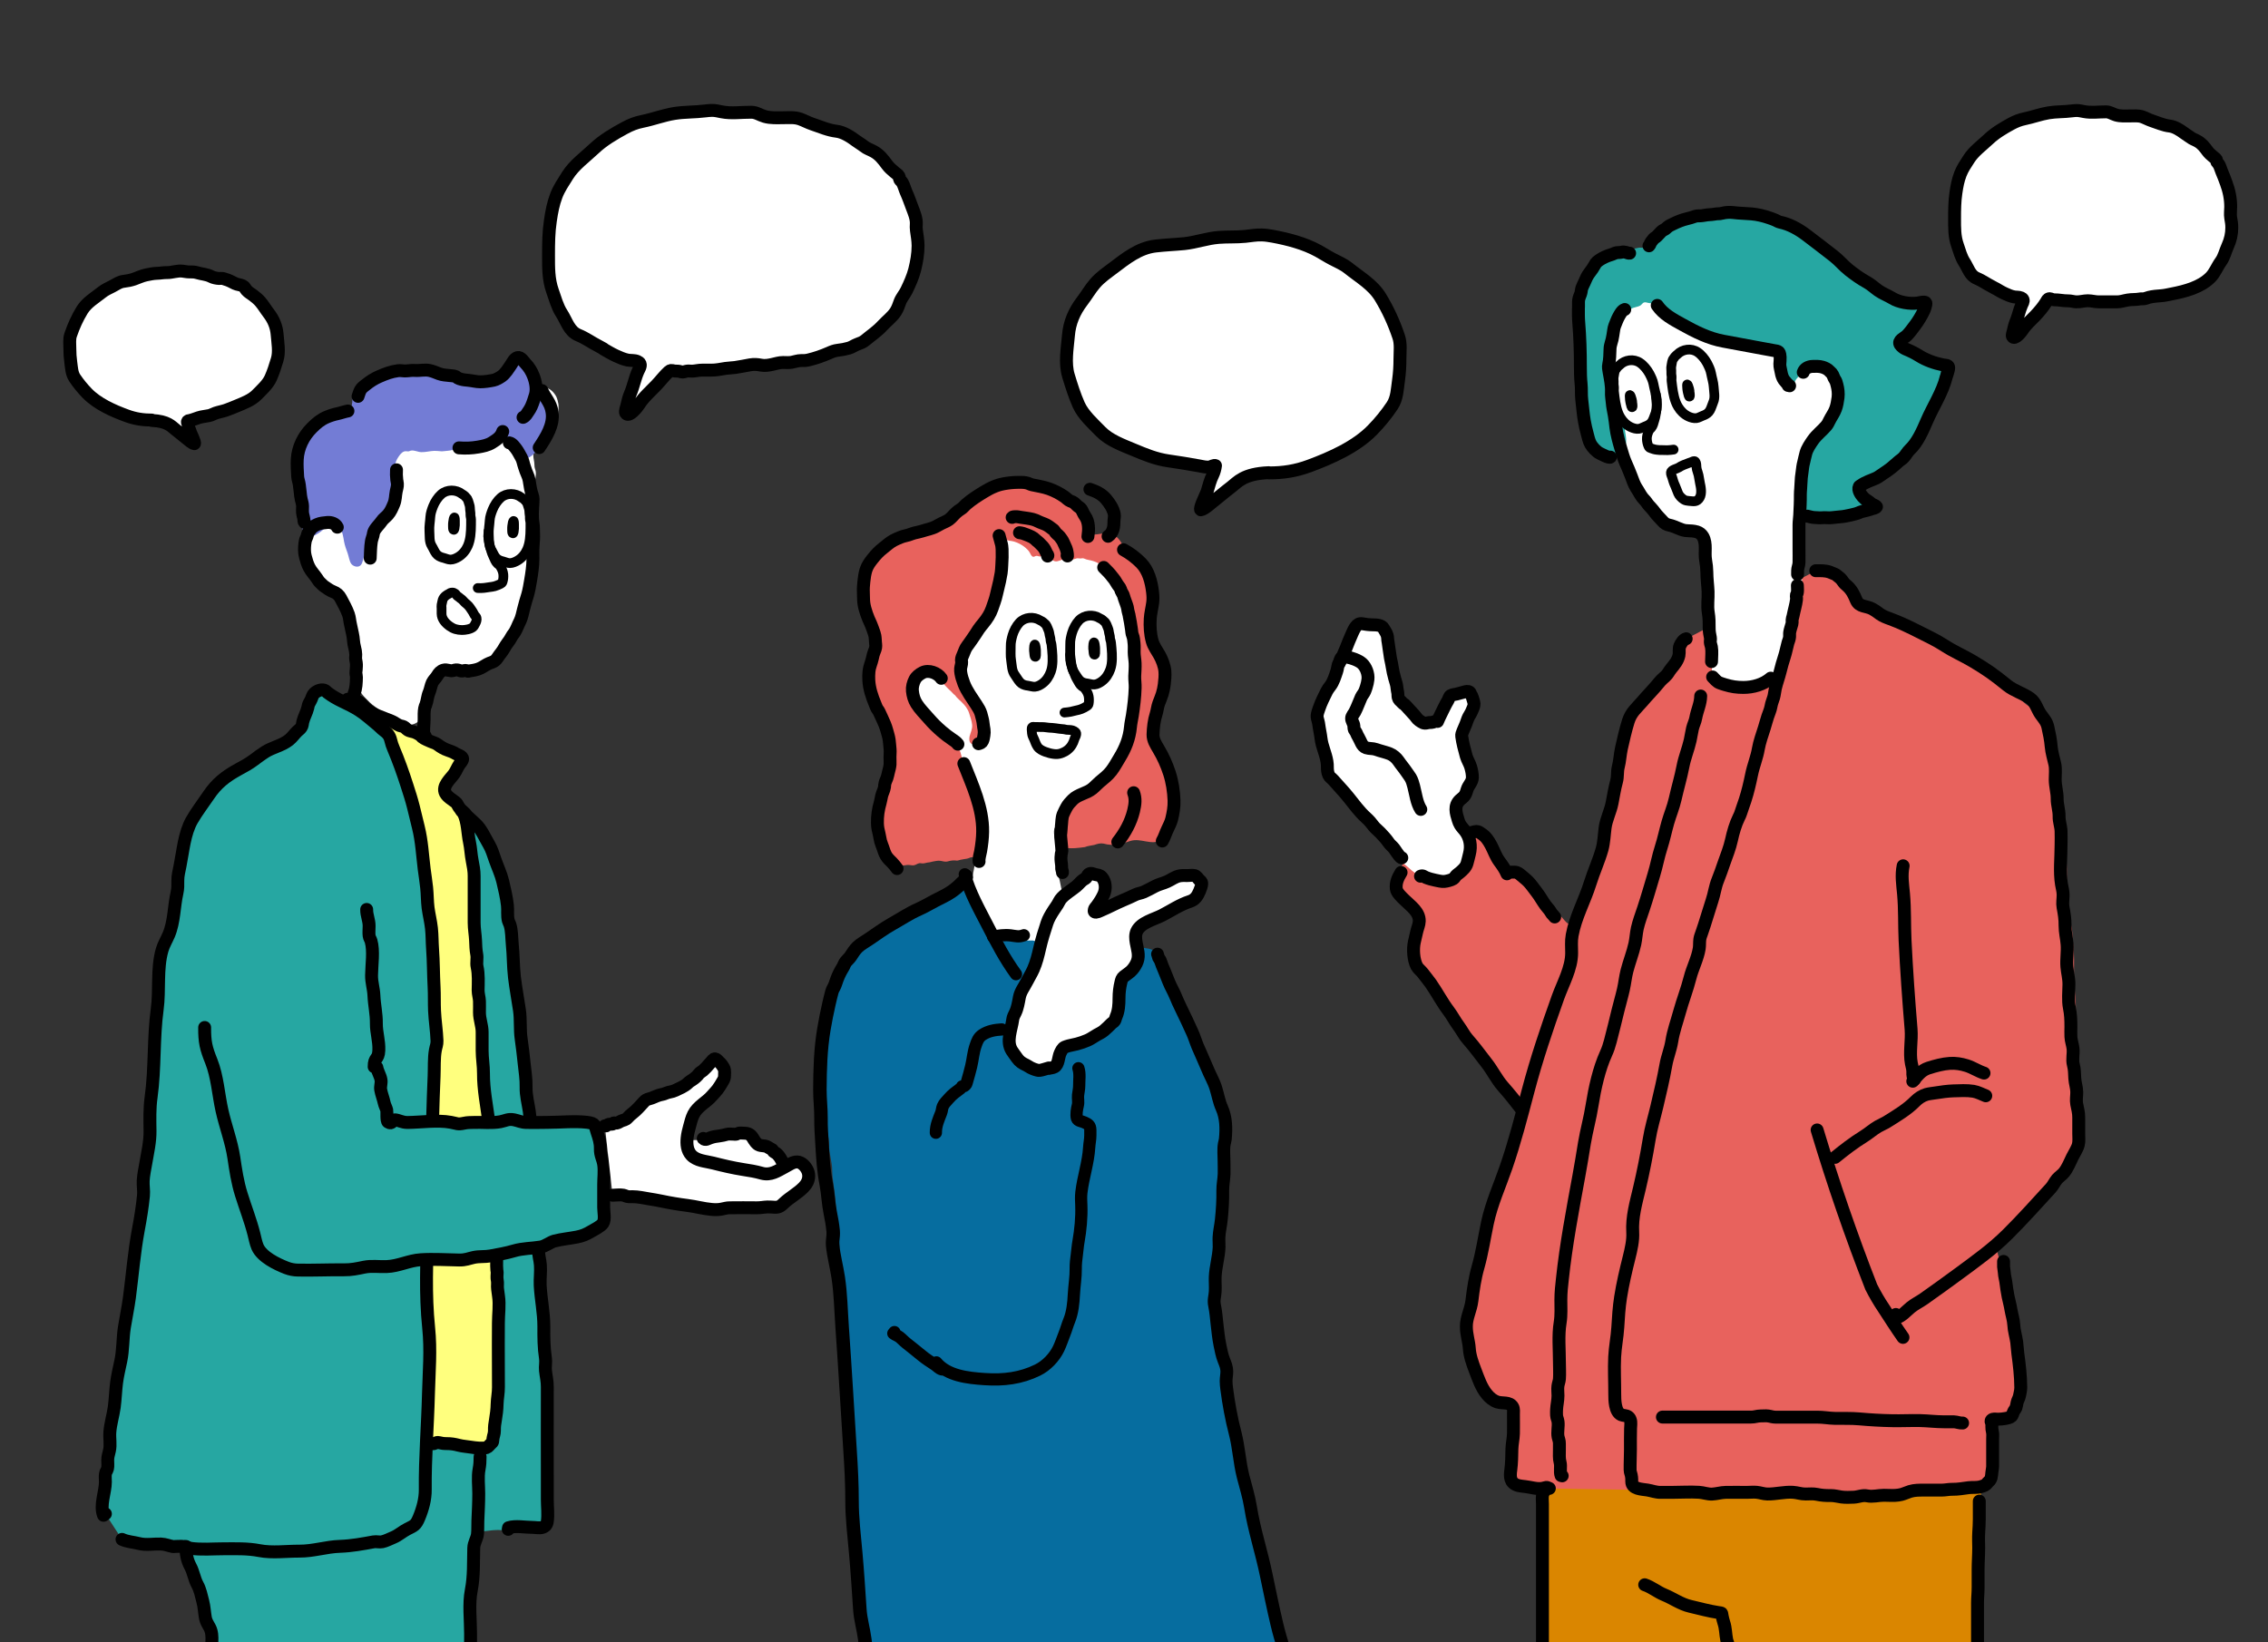 <?xml version="1.0" encoding="UTF-8"?>
<svg id="_レイヤー_2" data-name="レイヤー 2" xmlns="http://www.w3.org/2000/svg" xmlns:xlink="http://www.w3.org/1999/xlink" viewBox="0 0 576.29 417.26">
  <rect x="0" y="0" width="576.29" height="417.26" fill="#333333" stroke="none"/>
  <defs>
    <style>
      .cls-1, .cls-2, .cls-3, .cls-4, .cls-5, .cls-6 {
        fill: none;
      }

      .cls-2 {
        stroke-width: 3.43px;
      }

      .cls-2, .cls-3, .cls-4, .cls-5, .cls-6, .cls-7, .cls-8 {
        stroke: #000;
        stroke-linecap: round;
        stroke-linejoin: round;
      }

      .cls-3 {
        stroke-width: 2.47px;
      }

      .cls-4 {
        stroke-width: 3.11px;
      }

      .cls-5, .cls-7, .cls-8 {
        stroke-width: 3.28px;
      }

      .cls-6 {
        stroke-width: 3.25px;
      }

      .cls-9 {
        fill: #737cd5;
      }

      .cls-10 {
        fill: #ffff7e;
      }

      .cls-7, .cls-11 {
        fill: #26a7a2;
      }

      .cls-8, .cls-12 {
        fill: #fff;
      }

      .cls-13 {
        fill: #066d9f;
      }

      .cls-14 {
        fill: #e8625d;
      }

      .cls-15 {
        fill: #da8600;
      }

      .cls-16 {
        clip-path: url(#clippath);
      }
    </style>
    <clipPath id="clippath">
      <rect class="cls-1" width="576.29" height="417.26"/>
    </clipPath>
  </defs>
  <g id="ill">
    <g class="cls-16">
      <g>
        <path class="cls-12" d="M246.6,224.46c.93-2.98,1.35-6,1.35-9.12,0-.67-.03-1.35,0-2.03.03-.73.29-1.35.28-2.1-.03-1.4.54-2.65.54-4.05s-.46-2.55-.75-3.87c-.15-.7-.46-1.06-.88-1.61-.59-.76-1.17-1.59-1.84-2.31-.62-.68-1.32-1.24-2.08-1.74-1.01-.67-1.76-1.28-2.63-2.16-.8-.8-1.41-1.69-2.21-2.49-.98-.96-2.07-1.87-2.96-2.88-.49-.55-1.09-1.06-1.53-1.64-.41-.52-.59-1.14-.98-1.67-.98-1.4-1.58-2.89-2.2-4.47-.33-.86-.49-1.59-.65-2.49s-.52-1.64-.7-2.5c-.39-1.94-.65-3.74-.62-5.72.03-1.54.44-3.22.83-4.7.18-.68.16-1.35.31-2.02.13-.59.5-1.2.75-1.76.59-1.3,1.85-2.08,2.93-2.98,1.24-1.01,2.28-2.36,3.22-3.63,1.87-2.49,3.64-4.96,4.65-7.95.88-2.6,2.33-5.02,3.92-7.25,1.04-1.46,1.79-2.99,3.38-3.9,1.92-1.09,3.66-2.44,5.82-3.12.88-.28,1.53-.44,2.39-.13,1.22.42,2.44.94,3.72,1.11,3.06.39,6.28.24,9.25,1.17.76.24,1.25.85,1.94,1.22.47.26,1.04.42,1.53.63.99.44,2.24.73,3.12,1.35.76.54,1.37.78,2.21,1.14.75.33,1.64.93,2.16,1.56.28.34.34.52.73.76.26.16.62.21.88.37.6.37,1.04.98,1.4,1.56.5.8,1.22,1.38,1.84,2.1.75.88,1.35,1.89,2.03,2.83,1.56,2.18,1.67,5.14,1.76,7.77.03,1.48.5,2.91.55,4.39.07,1.98.28,3.9.26,5.89-.02,1.98.55,3.94.54,6-.02,2.07.55,4.11.54,6.2-.02,2.42.31,5.04-.05,7.43-.47,3.06-.94,6.36-2.7,8.99-.68,1.02-1.2,2.21-1.97,3.19-.7.89-1.67,1.56-2.31,2.49-.7,1.04-2.02,1.84-3.09,2.44-.65.36-1.32.72-1.97,1.09-.81.47-1.79.67-2.63,1.07-.67.33-1.33.41-2.03.6-.62.18-1.19.47-1.85.49s-1.3.07-1.92.24c-.31.08-.5.23-.8.36-.28.11-.85.08-1.06.24s-.23.55-.36.76c-.26.41-.68.59-.78,1.07-.29,1.45.42,2.93.57,4.33.1.96.26,1.94.26,2.91,0,.37-.02.76,0,1.14.02.65.23,1.19.29,1.84.05.47-.03.96-.02,1.43,0,.57.16.86.28,1.4.24,1.12.46,2.31.73,3.46.13.57.42,1.07.57,1.63.15.6.11,1.45.07,2.08-.13,1.61-.98,3.41-1.97,4.68-1.17,1.51-2.5,2.91-3.72,4.39-.99,1.19-2.1,2.31-3.69,2.59s-3.61.18-5.15-.49c-1.32-.57-2.59-1.22-3.85-1.9-.96-.5-1.85-1.2-2.63-1.95-.94-.91-1.37-2.15-2.02-3.25-.31-.54-.78-.99-1.04-1.54-.37-.76-.44-1.76-.59-2.59-.23-1.22-.2-2.39.62-6.33l.02-.05Z"/>
        <path class="cls-13" d="M222.34,430.49c-.03.29-.05.6-.05.89.13-.57-.28-1.01-.39-1.5-.18-.76-.21-1.67-.33-2.46-.24-1.69-.78-3.28-1.04-4.96-.29-1.95-.54-3.98-.8-5.97-.33-2.57-1.09-5.01-1.25-7.61-.31-4.73-.62-9.5-1.04-14.23-.39-4.42-.94-8.76-.94-13.27,0-4.23-.21-8.37-.49-12.57-.67-10.55-1.28-21.11-2.03-31.64-.08-1.02-.13-2.05-.2-3.09-.24-4.28-.63-8.54-.93-12.81-.1-1.32.29-2.52.42-3.82.2-2.03-.44-3.95-.49-5.97-.07-2.28-.34-4.52-.52-6.78-.18-2.47-.78-4.91-.8-7.38-.02-2.15-.83-4.23-.78-6.37.02-1.01-.21-2.18-.41-3.17-.23-1.19-.15-2.42-.13-3.64.02-1.22-.39-2.46-.5-3.69-.11-1.24,0-2.41-.23-3.63-.28-1.38-.07-2.93-.07-4.33,0-1.61.23-3.12.26-4.72s.36-3.32.6-4.91c.59-3.92,1.14-8.02,2.46-11.76.41-1.19.88-2.2,1.48-3.25.31-.55.42-1.11.81-1.64.36-.49.81-.86,1.14-1.4.59-.98,1.04-1.81,1.81-2.62s1.98-1.54,2.89-2.21c1.92-1.43,3.85-2.96,5.85-4.2,2.23-1.37,4.47-2.99,6.81-4.11,1.4-.68,2.7-1.53,4.05-2.31,1.45-.85,3.01-1.54,4.34-2.6.49-.39.98-.78,1.41-1.2s.83-.99,1.32-1.37c.16-.13.33-.18.52-.26.47-.21.98-.6,1.37-.03.26.41.37.89.6,1.3.33.6.72,1.01.91,1.69.26.89.46,1.76.85,2.62.59,1.3.99,2.7,1.53,4.02.47,1.19,1.04,2.31,1.5,3.51.23.62.65,1.06.98,1.64.24.44.18.49.62.54.29.03.75.07,1.02,0,.41-.08.72-.23,1.15-.24h5.82c.31,0,.62-.02.93,0,.37.02.55.18.91.23.67.1,1.4,0,2.08,0h3.76c1.54,0,3.28-.23,4.8.05.63.11,1.2.18,1.85.18s1.15.2,1.77.24c.37.02.75-.05,1.14,0s.7.2,1.07.21c.6.03,1.22-.08,1.81-.02.5.05.93.39,1.43.46.59.07.98-.26,1.61-.1s1.24.11,1.87.11h.68c.26,0,.42.13.65.18.37.08.75.03,1.14.05.46,0,.8.16,1.24.23.94.16,2.28.18,3.04.86.59.54,1.15,1.27,1.51,2.02.33.65.5,1.38.76,2.08.46,1.22.99,2.42,1.46,3.64.49,1.24,1.2,2.39,1.71,3.64.83,2.08,1.9,4.07,2.83,6.08.47,1.04.96,2.08,1.43,3.11.55,1.19.88,2.39,1.38,3.58.78,1.85,1.64,3.68,2.41,5.53.68,1.71,1.63,3.24,2.18,5.01.54,1.67.83,3.5,1.54,5.09,1.11,2.47,1.17,5.17.89,7.92-.05.42-.18.8-.26,1.22-.24,1.4-.07,2.96-.07,4.37,0,1.09.05,2.2.02,3.28-.05,1.41-.36,2.76-.34,4.2.03,2.46-.11,4.99-.37,7.42-.16,1.5-.54,2.96-.59,4.46-.03.85.08,1.71.03,2.55-.11,2.52-.89,5.01-.99,7.53-.05,1.24.08,2.5,0,3.74-.08,1.35-.46,2.1-.15,3.56.31,1.51.44,3.06.6,4.59.2,1.84.37,3.59.75,5.42.28,1.33.52,2.65,1.02,3.9.37.93.72,1.77.73,2.81,0,.81-.16,1.61-.18,2.42,0,.67.07,1.3.15,1.95.49,3.81,1.19,7.63,2.15,11.32.94,3.63,1.11,7.42,2.03,11.04.67,2.6,1.43,5.04,1.87,7.71.94,5.89,2.8,11.4,3.98,17.2.86,4.23,1.72,8.42,2.73,12.62,1.01,4.28,2.54,8.46,3.63,12.73.5,1.97,1.72,3.41,2.13,5.43.23,1.14.15,3.41,1.14,4.18l.16-.47-109.16-4.13-.03.08Z"/>
        <path class="cls-15" d="M439.4,646.63c-.15,0-.29-.03-.46-.03-.7-.07-1.43-.02-2.15,0s-1.35-.18-2.05-.21c-.73-.03-1.48.1-2.21-.03-.89-.15-1.69-.16-2.6-.16h-2.88c-.73,0-1.4-.18-2.11-.21-.62-.03-1.19.05-1.79.16s-1.32.08-1.92-.1c-1.01-.29-1.97,0-3.04.02-2.18.02-4.37,0-6.55.23-2.24.24-4.47.23-6.7-.08-1.28-.18-2.6-.1-3.9-.29-.86-.13-1.71-.29-2.57-.36s-1.67.13-2.42-.23c-.88-.42-1.06-1.48-1.82-2.05-1.77-1.33-1.11-3.01-1.11-5.02v-13.14c0-.73.18-1.61.03-2.33-.16-.83-.52-1.41-.57-2.28-.18-3.59.02-7.25.02-10.85v-5.97c0-.78.16-1.67.03-2.44-.15-.89-.54-1.63-.57-2.59-.13-3.22.02-6.49.02-9.71v-4.99c0-.83.15-1.72.03-2.55-.13-.99-.54-1.82-.57-2.85-.07-2.21,0-4.44.02-6.63,0-2.65-.57-5.2-.54-7.82.08-6.44,0-12.88,0-19.3,0-4.11.29-8.29-.41-12.34-.29-1.72-.41-3.81-.02-5.51.89-3.95.5-8.05.5-12.1v-39.86c0-2.67-.15-5.37-.03-8.03.15-3.17,1.11-6.29.41-9.45-.24-1.11-.57-2.13-.62-3.27-.13-3.87.03-7.98.42-11.84.75-7.51.63-15.03.63-22.55v-37.6c0-.7-.11-1.46,0-2.15.08-.62.6-1.11.57-1.71-.13.16-.33.26-.57.29-.16-.72.49-1.32.6-2.11.07-.41.28-.62.36-.91.18-.73.11-1.4.62-2.05,1.27-1.66,3.89-1.46,5.72-1.17,1.97.33,3.81.24,5.79.31,1.3.05,2.52.41,3.82.47,1.4.07,2.83-.02,4.23-.02h10.46c3.85,0,7.72.15,11.58,0,2.34-.08,4.57-.46,6.94-.44,2.93.02,5.79-.46,8.7-.44,2.55.02,5.12,0,7.68,0,2.18,0,4.42.18,6.59-.1,1.95-.26,3.92-.47,5.89-.36,2.07.13,4.11.62,6.13.89,2.91.39,5.77-.57,8.65-.46,1.41.05,2.72.46,4.13.44,1.56,0,3.4-.26,4.94.1,1.64.37,3.17.57,4.78,1.19,1.87.72,3.09.6,3.41,2.99.13.96.39,1.82.44,2.83.08,2.24,0,4.5,0,6.75,0,5.48-1.04,10.86-1.11,16.31-.08,7.79.07,15.59.29,23.32.07,2.07.16,4.08.24,6.13.08,1.85.1,3.58.13,5.46.03,1.41.07,2.83.11,4.24.08,2.67.08,5.32.18,7.98.08,1.89.15,3.45.08,5.37-.03,1.25-.07,2.44-.08,3.71-.07,4.42-.16,8.85-.21,13.29-.05,3.98-.13,7.94-.11,11.92,0,2.8.11,5.56.11,8.36s-.02,5.37.05,8.08c.07,2.42.03,4.81.05,7.25,0,2.63.1,5.2.11,7.84,0,4.42.11,8.81.11,13.24v21.82c0,2.96.1,5.84.11,8.78.05,8.94.05,18.03,0,26.99-.05,8.39-.23,16.7-.23,25.09v16.23c0,1.64-.11,3.12-.11,4.75,0,2.26,0,4.68-.21,6.8-.18,1.92-.5,3.81-.63,5.72-.03.62-.21,1.04-.76,1.4s-1.66.59-2.31.6c-.76.02-1.54-.03-2.31,0-.49.02-.93.2-1.4.21s-.94.02-1.4,0c-.49-.02-.94-.2-1.45-.21-.62-.03-1.17.18-1.79.23-.8.07-1.63,0-2.44,0-1.38,0-2.72.21-4.1.2-2.03,0-4.07-.05-6.1.16-2.23.21-4.44-.33-6.67-.15-1.95.16-3.87.18-5.85.18h-4.99c-.8,0-1.64.08-2.44-.02-.52-.07-.99-.2-1.51-.2-1.45.02-2.98.13-4.42,0-1.32-.13-2.63-.36-3.95-.39-3.01-.07-6-.28-8.99-.54l.02-.16Z"/>
        <path class="cls-14" d="M501.29,168.18c-2.31-1.51-4.88-2.57-7.25-4.13-2.05-1.33-4.23-2.36-6.41-3.45-2.41-1.22-4.83-2.39-7.37-3.32-.94-.34-1.82-.67-2.65-1.25-.33-.23-.65-.49-.99-.72-.28-.18-.55-.36-.85-.52-1.56-.88-3.35-.46-4.11-2.24-.55-1.32-1.17-2.62-2.26-3.58-.42-.37-.8-.68-1.11-1.15-.39-.59-.67-.88-1.22-1.28-.31-.23-.5-.47-.88-.62-.41-.16-.89-.39-1.28-.52-1.17-.41-2.33-.34-3.55-.34l-32.9,17.29c-.68.13-1.35,1.22-1.59,1.79-.33.78-.07,1.59-.24,2.42-.29,1.35-1.09,2.29-1.98,3.38-.54.65-.81,1.35-1.45,1.92-.55.5-1.11.98-1.58,1.56-1.38,1.71-2.96,3.28-4.39,4.96s-2.76,2.65-3.48,4.94c-.7,2.28-1.2,4.47-1.74,6.88-.34,1.56-.41,3.24-.8,4.73-.31,1.19-.1,2.42-.44,3.66-.5,1.85-.78,3.66-1.14,5.51-.41,2.1-1.46,4.07-1.76,6.23-.24,1.82-.29,3.74-.78,5.51-.83,2.93-2.11,5.68-3.01,8.57-.39,1.28-.88,2.54-1.37,3.77-.46,1.14-1.15,2.36-1.33,3.58-.1.67.15,1.5-.28,2.08-.46.6-1.94,1.24-2.63.86-.68-.37-1.35-1.41-1.92-1.94-.36-.34-.57-.73-.89-1.11s-.73-.72-1.09-1.07c-.83-.85-1.63-1.69-2.5-2.5-.57-.52-1.02-1.15-1.61-1.61-.73-.55-1.4-1.19-2.13-1.76-.68-.54-1.46-1.07-1.94-1.85-.21-.36-.08-.68-.55-.93-.21-.11-.76-.21-.98-.24-.65-.11-1.17-.16-1.81-.37-.07-.11-.16-.2-.29-.21-.18,0-.36.02-.54.03-.23-.08-.11-.05-.31-.26-.42-.46-.57-1.3-.89-1.84s-.62-.98-.89-1.53c-.29-.59-.55-1.24-.89-1.81-.29-.49-.78-.76-1.04-1.28-.21-.39-.2-.47-.49-.81-.37-.44-.7-.81-1.17-1.17-.76-.57-2.05-.47-2.81.13-.23.16-.49.24-.49.59,0,.26.29.23.31.49.03.39-.39.91-.49,1.3-.15.59,0,1.2-.05,1.81-.05.7-.52,1.32-.85,1.95-.2.37-.46.83-.7,1.14-.34.46-.8.65-1.3.96-.37.23-.72.54-1.07.76-.55.36-1.07.28-1.69.5s-1.22.5-1.85.6c-.52.08-1.06-.18-1.54-.28-.31-.07-.47-.21-.75-.28-.28-.07-.5.05-.8-.03-.39-.13-.5-.49-.81-.67s-.8-.2-1.17-.37c-.42-.21-.55-.36-.76-.76-.34-.65-.5-.73-1.11-1.02-.5-.24-.63-.55-1.22-.39-.75.2-1.19.99-1.4,1.67-.16.49-.42,1.02-.46,1.59-.03.5,0,1.02,0,1.54,0,1.17.29,1.81.83,2.81.49.91.7,1.77,1.15,2.63.28.5.63.96.98,1.43s.78.83,1.11,1.35c.37.63.55,1.14.57,1.85,0,.59.24.83.28,1.41s-.07,1.04-.21,1.61c-.16.6-.08,1.19-.31,1.81-.13.34-.15.72-.24,1.04-.07.23-.23.26-.28.49-.11.46.02,1.09,0,1.56,0,.5.08.68.2,1.09.08.26.02.46.05.72s.16.36.21.57c.29,1.15.59,1.9,1.33,2.83.62.76,1.07,1.69,1.61,2.52.72,1.09,1.45,2.16,2.05,3.33.41.78,1.04,1.28,1.5,2,.2.31.24.7.49.98s.6.41.85.68c.52.57,1.11,1.32,1.46,2,.41.75,1.02,1.2,1.54,1.85.91,1.12,1.82,2.29,2.63,3.48,1.35,1.94,2.49,4.02,3.84,5.97.46.67.98,1.32,1.48,1.94.24.31.57.55.8.89.2.31.29.65.49.98.34.52.89.98,1.28,1.46.49.59,1.01,1.12,1.54,1.67.41.42.54.81.83,1.28.26.42.62.7.86,1.15s.31.78.62,1.17c.23.28.54.46.73.76.47.72,1.12,1.61.93,2.52-.36,1.67-.99,3.4-1.46,5.07-.78,2.68-1.59,5.37-2.52,8.02-1.63,4.73-3.72,9.27-4.76,14.23-.78,3.71-1.33,7.5-2.37,11.16-.8,2.78-1.22,5.69-1.56,8.54-.29,2.41-1.45,4.34-1.41,6.62,0,2.02.62,3.63.75,5.58.11,1.81.81,3.77,1.5,5.56.8,2.08,1.53,4.33,2.99,6.08.7.85,1.56,1.56,2.62,1.92,1.27.42,3.17-.13,3.92,1.27.29.55.18,1.25.18,1.87,0,1.63.03,3.24,0,4.86-.03,1.33-.36,2.62-.39,3.95-.03,1.79-.05,3.48-.28,5.27-.07.44-.11.89-.11,1.33,0,.73.15,1.48.73,2.02.76.72,1.97.8,2.98.91,1.43.15,3.11.73,4.52.44.96-.2.81-.39,1.67.03.05.02.16,0,.21,0,3.46.05,6.94.11,10.41.16,7.02.11,14.05.23,21.09.33,8.24.13,16.49.26,24.73.39,7.12.11,14.25.23,21.37.34,2.41.03,4.81.08,7.24.11,1.38.02,2.76.1,4.15.05,2.57-.08,5.09-.78,7.64-1.01.81-.07,1.61-.26,2.41-.31,1.07-.08,2.11-.18,3.2-.18h2.23c.75,0,1.24-.16,1.94-.31,1.67-.36,3.37-.67,4.81-1.67.29-.21.44-.62.6-.98.23-.5.55-.98.75-1.5s.11-1.11.11-1.67v-2.54c0-.75-.18-1.41-.18-2.16v-5.35c0-.37-.03-.54.26-.78.49-.42,1.11-.59,1.69-.83.5-.21,1.02-.24,1.53-.42.68-.24,1.19-.47,1.77-.91.99-.76,1.76-1.51,2.26-2.68.23-.54.24-1.15.36-1.72.15-.7.16-1.53.05-2.23-.15-.83-.21-1.67-.34-2.5-.16-.98-.39-1.94-.47-2.93-.03-.37,0-.67-.11-1.02-.13-.44-.24-.81-.24-1.27,0-.86-.16-1.58-.39-2.39s-.31-1.58-.44-2.39c-.13-.88-.39-1.67-.63-2.54-.28-.99-.23-2.02-.44-3.01-.23-1.06-.5-2.13-.75-3.19-.5-2.21-1.02-4.44-1.43-6.67-.15-.81-.47-1.61-.59-2.42-.08-.6-.13-1.2-.36-1.77-.37-.94-.7-1.94-.7-2.93,0-.47-.08-.85.24-1.2.88-.94,1.98-1.24,2.21-2.67.18-1.12,1.11-2.24,2-2.93.7-.54,1.32-1.19,1.77-1.94,1.2-2.02,2.98-3.45,4.47-5.24.75-.89,1.41-1.9,2.26-2.72.44-.42.89-.72,1.27-1.19.81-1.01,1.67-2.11,2.59-3.02.98-.98,2.1-1.81,2.94-2.89.34-.44.81-1.04.85-1.63,0-.21-.07-.42-.1-.63-.13-.86-.07-1.76-.07-2.63,0-4.44.07-8.9,0-13.33-.03-2.34-.46-4.6-.46-6.96v-12.78c0-2.55-.46-4.98-.46-7.53,0-2.73.15-5.5-.23-8.21-.18-1.27-.11-2.57-.31-3.82-.28-1.64-.78-3.22-.83-4.91-.05-1.63-.41-3.17-.47-4.78-.07-1.82.07-3.66.03-5.48-.07-3.72-.81-7.45-.91-11.19-.16-6.13-2.33-12.16-2.28-18.28.02-2.54.7-5.76-1.25-7.58-.85-.8-1.59-1.67-2.37-2.49-.98-.99-1.85-1.24-3.04-1.98-1.46-.93-2.7-2.57-4-3.66-.62-.52-1.46-.89-2.13-1.35-.83-.57-1.38-1.2-2.13-1.82-1.2-.99-2.62-1.64-3.82-2.72-.63-.57-1.3-1.06-1.98-1.51l.05-.11Z"/>
        <path class="cls-12" d="M372.09,202.18c.34-.49.49-1.06.67-1.61.33-1.04,1.28-1.82,1.32-2.99.02-.86-.16-1.77-.41-2.62-.28-.98-.88-1.84-1.15-2.81-.47-1.67-.91-3.37-1.15-5.06-.07-.47.11-.88.29-1.3.23-.57.47-1.15.73-1.72.29-.62.44-1.28.73-1.89.26-.52.6-1.01.83-1.54.23-.55.57-1.17.55-1.79-.02-.54-.29-1.15-.44-1.67-.08-.33-.18-.41-.33-.65-.13-.21-.15-.5-.36-.67-.41-.31-.91-.15-1.37-.02-.63.18-1.28.34-1.94.52-.42.11-1.12.16-1.5.39s-.46.83-.67,1.19c-.36.6-.7,1.2-.99,1.84-.55,1.19-1.19,2.34-1.67,3.53-.33-.16-.86.1-1.19.2-.47.13-.88.03-1.35.16-1.04.28-1.33-.1-2.15-.62-.52-.33-.83-.96-1.25-1.4-.49-.5-.93-1.04-1.41-1.54-.33-.36-.67-.76-1.02-1.09-.15-.13-.29-.16-.44-.28-.15-.11-.18-.21-.31-.34-.41-.41-.73-.57-.88-1.17-.1-.39-.03-.76-.1-1.15-.1-.5-.2-.89-.23-1.41-.05-.75-.36-1.53-.55-2.24-.28-1.02-.5-2.02-.67-3.06-.15-1.01-.44-1.97-.55-3.01-.11-.98-.31-1.92-.42-2.89-.05-.41-.16-.76-.16-1.17,0-.31-.05-.55-.13-.86-.15-.59-.6-1.15-.88-1.71-.49-.96-1.94-.94-2.85-.96-.93-.02-1.76-.13-2.67-.29-1.35-.24-2.02,1.43-2.49,2.46-.93,2-1.61,4.08-2.57,6.07-.15.08-.28.2-.39.39-.1.18-.11.42-.15.65-.1.16-.16.34-.26.55-.07.08-.13.18-.16.28-.21.54-.21,1.15-.41,1.71-.42,1.24-.85,2.72-1.67,3.76-.36.46-.65.85-.91,1.37-.7,1.41-1.41,2.83-1.92,4.33-.18.52-.37,1.04-.46,1.58-.11.75.21,1.38.34,2.1.13.76.18,1.48.37,2.28.24,1.06.28,2.1.57,3.15.5,1.85,1.38,3.87,1.32,5.79-.02.67.08,1.43.36,2.03.23.5.75.78,1.11,1.19,1.25,1.43,2.6,2.8,3.77,4.28,1.48,1.85,2.85,3.76,4.62,5.35.75.68,1.3,1.33,1.9,2.13.46.6,1.11,1.04,1.61,1.59.78.85,1.58,1.64,2.21,2.59.6.88,1.54,1.46,1.94,2.49.11.28.15.59.26.88.44,1.2,1.76,1.98,2.67,2.8.73.65,1.46,1.35,2.33,1.82.86.47,1.82.78,2.75,1.09,1.24.42,2.83.93,4.15.81.6-.05,1.82-.36,2.31-.68.29-.2.42-.52.65-.76.29-.33.68-.57,1.02-.85.75-.65,1.51-1.33,1.81-2.31.23-.78.41-1.56.6-2.36.52-2.08.18-4.21-1.15-5.94-.39-.5-.85-.93-1.17-1.48-.23-.39-.39-.8-.52-1.22-.57-1.84-1.12-3.63.44-5.11.39-.37.86-.65,1.17-1.09l.02.03Z"/>
        <path class="cls-12" d="M412.92,78.71c-.18.21-.37.42-.59.63-1.64,1.64-2.02,3.51-2.49,5.81-.08.37-.13.73-.21,1.11-.07.29-.15.59-.24.86-.16.54-.28,1.04-.29,1.61-.05,1.32-.05,2.62-.34,3.9-.15.65,0,1.25.1,1.9.31,1.72.68,3.43.6,5.17-.05.83.13,1.74.2,2.57.08,1.09.33,2.16.52,3.25.2,1.09.29,2.1.42,3.14.24,1.84.73,3.56,1.25,5.33.34,1.17.7,2.42,1.19,3.55.52,1.17,1.02,2.33,1.46,3.5.36.96.73,2.08,1.28,2.94.28.42.54.83.78,1.27s.49.8.78,1.2.7.72.99,1.15c.37.57.8,1.04,1.27,1.53.65.68,1.12,1.5,1.79,2.16.39.39.75.78,1.11,1.19.21.24.46.47.73.63.46.26.96.34,1.46.47,1.22.34,2.26,1.04,3.55,1.24.57.08,1.14.05,1.71.11.42.05.85.1,1.25.23.65.21,1.15.6,1.5,1.19,1.04,1.84.34,4.05.7,6.02.18.98.29,2.05.31,3.04,0,1.67.24,3.28.31,4.94.07,1.72-.24,3.59.05,5.32.23,1.37.24,2.63.23,4.03,0,.93.16,1.53.31,2.37.07.37-.05.78-.02,1.15.03.42.21.78.28,1.19.13.75.15,1.53.07,2.28-.05.42-.15.73-.03,1.17.08.31.13.5.15.83,0,.55-.2,1.54.05,2.03s.81.55,1.2.75c.5.26.94.67,1.41.99.63.42,1.24.52,1.94.7.65.16,1.3.03,1.95.16.73.15,1.37.26,2.15.26h2.88c.73,0,1.37-.24,2.1-.29.62-.03,1.28.11,1.89-.05,1.12-.31,1.46-1.81,1.81-2.72.55-1.46.94-2.93,1.4-4.42.24-.81.34-1.58.5-2.39s.62-1.69.85-2.52c.16-.6.37-1.2.49-1.82s.37-1.11.57-1.71c.31-.98.31-2.02.55-3.02.26-1.06.41-2.1.57-3.17.24-1.63.7-3.15.47-4.81-.2-1.35-.55-2.63-.63-4-.13-2.23-.05-4.47-.05-6.7v-2.63c0-.85.15-1.63.18-2.47.08-1.72.18-3.43.16-5.15,0-.98.15-1.92.16-2.88.02-.96.13-1.95.28-2.89.11-.85.18-1.63.41-2.47.21-.8.34-1.59.57-2.37.31-1.12,1.12-2.31,1.79-3.27.93-1.33,2.31-2.36,3.35-3.58.37-.44.57-.83.81-1.35.49-1.01,1.19-1.9,1.58-2.98.34-.91.5-1.94.63-2.91.13-1.07,0-2.18-.28-3.22-.11-.47-.24-.96-.52-1.35-.33-.47-.46-1.19-.81-1.58-.2-.21-.41-.39-.59-.59-.41-.46-1.15-.81-1.77-.99-1.3-.37-3.77.36-4.37-1.2-.24-.63-.29-1.12-.7-1.69-.29-.42-.57-.75-.83-1.19-.08-.15-.26-.33-.36-.49-.15-.24-.18-.6-.33-.83-.47-.75-1.32-1.25-1.84-1.97s-1.33-1.12-2.07-1.66c-2.18-1.59-4.41-3.11-6.73-4.49-2.81-1.66-5.72-3.02-8.78-4.18-1.43-.54-2.91-1.19-4.42-1.48-2.13-.41-4.41-.2-6.55-.2-1.77,0-3.55-.1-5.28.2-1.51.26-3.35.75-4.73,1.48s-2.16,1.95-3.12,3.07l-.03.05Z"/>
        <path class="cls-11" d="M412.13,115.64c-.98,0-1.89,0-2.83-.23-.47-.11-.94-.46-1.4-.63-.72-.29-1.56-.72-2.1-1.28-.7-.73-1.5-1.45-1.92-2.37-.57-1.25-.89-2.57-1.32-3.89-.2-.62-.36-.99-.44-1.64-.08-.6-.15-1.15-.15-1.76,0-1.56.05-3.14,0-4.7-.02-.63-.2-1.24-.21-1.87s0-1.3,0-1.95c0-1.51-.31-2.98-.41-4.47-.15-2.36,0-4.78,0-7.12,0-.89.03-1.81,0-2.7,0-.44-.16-.8-.21-1.22-.05-.52,0-1.09,0-1.61,0-.81.18-1.56.2-2.37,0-.88.29-1.9.44-2.78.31-1.76,1.27-3.17,2.21-4.68.41-.63.6-.94,1.27-1.3.39-.21.67-.52,1.04-.76.75-.5,1.54-.89,2.31-1.33,2.15-1.24,4.62-1.43,6.99-1.85.34-.07.63-.18.99-.21.29,0,.6.07.88,0,.54-.15,1.15-.88,1.46-1.3.29-.39.47-.78.81-1.14.42-.42.89-.89,1.35-1.28.8-.67,1.58-1.28,2.52-1.71.31-.15.55-.24.86-.42.49-.29,1.14-.52,1.67-.73.91-.36,1.87-.6,2.8-.98,2.26-.91,4.7-1.3,7.07-1.77.55-.11,1.11.05,1.66-.05s.91-.18,1.46-.18c.47,0,.81.08,1.25.15.62.1,1.27.05,1.89.05.73,0,1.53-.08,2.26,0,1.02.1,1.95.49,2.91.78,1.02.33,2.1.46,3.11.81.44.16.83.55,1.27.75.5.21,1.04.49,1.51.76.42.24.81.55,1.24.8.39.23.86.42,1.22.67.85.6,1.66,1.24,2.54,1.81.81.54,1.4,1.19,2.07,1.89.34.36.75.57,1.11.89.42.37.78.81,1.22,1.19.67.57,1.3,1.17,1.95,1.76.28.24.52.54.81.78.21.18.5.26.72.44.29.23.47.5.76.73.83.62,1.53,1.43,2.24,2.16.6.6,1.51,1.14,2.24,1.54.26.15.46.34.7.47.26.15.57.15.83.31.15.1.26.28.42.36.15.07.42.03.55.08.81.23,1.72.57,2.49.94.54.28.86.47,1.48.62.34.08.67.16,1.01.28.49.16.96.36,1.43.55.54.21.93.24,1.48.31.47.07.94.28,1.4.42.39.13.68.07,1.07.13s.6.21,1.02.21c.39,0,.6.05.98.15.5.13,1.02,0,1.45.34.46.39.37,1.45.33,1.98-.08.91-.59,1.58-1.07,2.29-.26.39-.39.85-.7,1.22-.41.54-.94.96-1.43,1.41-.78.7-1.54,1.4-2.29,2.15-.36.36-1.37,1.06-.94,1.71.24.37,1.15.85,1.54,1.07.2.11.37.28.57.34.18.05.33.02.52.1.24.1.44.31.67.44.72.39,1.46.7,2.2,1.06.46.23.83.49,1.33.65s.99.31,1.5.49c.57.2,1.15.46,1.67.73.23.11.44.31.65.42.24.13.6.13.78.41.21.36.15,1.28.1,1.71-.07.59-.33,1.12-.41,1.72s-.31,1.15-.39,1.74c-.16,1.24-.98,2.36-1.37,3.56-.44,1.35-.94,2.7-1.71,3.89-.36.57-.6,1.17-.93,1.76-.34.62-.81,1.24-1.19,1.84-.41.65-.96,1.2-1.35,1.87s-.83,1.33-1.32,1.92c-.41.49-.91.86-1.32,1.33s-.76.94-1.2,1.38-.96.76-1.5,1.14c-.39.26-.65.67-.99.98-.37.33-.81.55-1.19.89s-.59.73-.98,1.01c-.26.2-.52.39-.78.59-.36.26-.55.54-.88.83-.49.44-1.28.78-1.85,1.12-.33.2-.68.31-.99.5-.18.11-.57.33-.68.5-.1.15-.18.6-.1.8.1.26.36.29.59.42.91.49,1.66,1.17,2.36,1.92.41.44.6.89.93,1.38.13.18.41.34.46.57.07.33-.24.54-.41.78-.8,1.19-2.39,1.53-3.74,1.84-.76.18-1.54.31-2.29.52-.85.23-1.72.2-2.59.34-1.2.21-2.57.39-3.79.26-.81-.1-1.63-.31-2.44-.41-.34-.05-.7.07-1.04,0-.33-.07-.57-.11-.89-.16-.41-.07-1.14-.24-1.43-.55-.07-.02-.11,0-.13.07-.07-.05-.16-.15-.18-.2-.26-.33-.18-.7-.24-1.07-.1-.55-.16-1.01-.15-1.58,0-1.24-.2-2.42-.2-3.66,0-1.09.05-2.1.24-3.15.1-.59.26-1.17.33-1.76.08-.65.05-1.2.26-1.82.34-1.01.57-2.05.93-3.02.21-.59.42-1.25.78-1.77.33-.47.7-.89.98-1.4.31-.57.78-.93,1.22-1.4.41-.44.6-1.01,1.02-1.43.83-.86,1.51-1.89,1.92-3.02.34-.96.8-1.81,1.07-2.78s.54-2.03.65-3.02c.21-1.79-.67-3.4-1.76-4.75-.49-.62-1.4-1.09-2.1-1.41-1.2-.55-2.2-.36-3.35.21-.41.2-.86.37-1.22.65-.5.39-.8,1.06-1.27,1.53-.59.6-.7,1.61-1.27,2.16-.31.31-.33.15-.73-.2-.37-.31-.62-.57-.85-1.02-.7-1.45-.59-2.99-.57-4.55,0-.57-.13-.99-.21-1.51-.05-.37.11-.67-.13-.98-.6-.8-2.13-.67-2.94-.93-1.45-.46-2.89-.75-4.39-1.02-.85-.16-1.66-.36-2.49-.59-.73-.2-1.4-.57-2.15-.7-1.15-.21-2.34-.28-3.51-.47-1.3-.21-2.55-.47-3.84-.75-.73-.15-1.53-.21-2.24-.44-.6-.18-1.17-.49-1.74-.75s-1.04-.44-1.56-.73c-.41-.23-.8-.37-1.17-.67-.41-.33-.73-.68-1.17-.94-1.01-.62-1.9-1.32-2.73-2.15-.57-.57-1.15-1.11-1.61-1.76-.52-.73-1.41-1.11-2.28-1.17-.41-.03-.8-.26-1.2-.16-.47.11-.65.62-1.06.83-.88.46-1.9.37-2.65,1.09-.31.29-.59.62-.91.88-.49.42-.59.68-.89,1.22-.63,1.11-1.19,2.34-1.56,3.56-.23.75-.37,1.43-.49,2.2s-.23,1.48-.34,2.23c-.26,1.63-.08,3.35-.1,4.98,0,1.82.24,3.61.63,5.38.23,1.07.37,2.1.72,3.14s.72,1.97,1.01,2.98c.44,1.5.54,3.06.81,4.59.15.85.37,2.16.11,3.02-.05.16-.24.39-.31.54-.13.28-.16.6-.28.88s-.31.49-.46.75c-.2.36-.21.85.1.57l-.03.03Z"/>
        <path class="cls-5" d="M456.76,145.95c0-.65-.03-1.25.16-1.89.11-.37.18-.72.2-1.12.03-1.19,0-2.37,0-3.56v-6.05c0-.85.15-1.63.18-2.47.08-1.72.18-3.43.16-5.15,0-.98.15-1.92.16-2.88.02-.96.13-1.95.28-2.89.11-.85.18-1.63.41-2.47.21-.8.34-1.59.57-2.37.31-1.12,1.12-2.31,1.79-3.27.93-1.33,2.31-2.36,3.35-3.58.37-.44.57-.83.81-1.35.49-1.01,1.19-1.9,1.58-2.98.34-.91.5-1.94.63-2.91.13-1.07,0-2.18-.28-3.22-.11-.47-.24-.96-.52-1.35-.33-.47-.46-1.19-.81-1.58-.2-.21-.41-.39-.59-.59-.41-.46-1.15-.81-1.77-.99-.78-.23-1.72-.21-2.54-.18-1.01.05-2.02.52-2.33,1.5"/>
        <path class="cls-5" d="M412.84,78.64c-.73.23-1.22,1.24-1.56,1.84-.39.72-.67,1.54-.98,2.29-.28.7-.31,1.64-.46,2.37-.08.37-.13.73-.21,1.11-.07.29-.15.59-.24.86-.16.54-.28,1.04-.29,1.61-.05,1.32-.05,2.62-.34,3.9-.15.65,0,1.25.1,1.9.31,1.72.68,3.43.6,5.17-.05.83.13,1.74.2,2.57.08,1.09.33,2.16.52,3.25.2,1.09.29,2.1.42,3.14.24,1.84.73,3.56,1.25,5.33.34,1.17.7,2.42,1.19,3.55.52,1.17,1.02,2.33,1.46,3.5.36.96.73,2.08,1.28,2.94.28.42.54.83.78,1.27s.49.8.78,1.2.7.72.99,1.15c.37.57.8,1.04,1.27,1.53.65.68,1.12,1.5,1.79,2.16.39.39.75.78,1.11,1.19.21.24.46.47.73.63.46.26.96.34,1.46.47,1.22.34,2.26,1.04,3.55,1.24.57.08,1.14.05,1.71.11.42.05.85.1,1.25.23.65.21,1.15.6,1.5,1.19,1.04,1.84.34,4.05.7,6.02.18.98.29,2.05.31,3.04,0,1.67.24,3.28.31,4.94.07,1.72-.24,3.59.05,5.32.23,1.37.24,2.63.23,4.03,0,.93.16,1.53.31,2.37.07.37-.05.78-.02,1.15.03.42.21.78.28,1.19.21,1.15.03,2.54.03,3.71"/>
        <path class="cls-3" d="M433.01,105.51c.62-.28,1.12-.6,1.48-1.24s.54-1.37.83-2.05c.55-1.22.2-2.55.13-3.84-.07-1.22-.46-2.33-.67-3.51-.16-.91-.62-1.84-1.04-2.65-.54-.99-1.43-2.1-2.37-2.73-1.61-1.11-3.84-.78-5.17.57-.2.2-.44.33-.6.55-.11.15-.2.29-.33.46-.46.54-.42,1.2-.57,1.84s.02,1.14-.03,1.77c-.02.33.02.57.07.89.05.42-.05.8,0,1.22.21,1.76.42,3.74,1.06,5.38.16.41.34.8.57,1.17.63,1.06,1.54,1.98,2.68,2.5.6.28,1.35.5,2.03.41.55-.08,1.04-.41,1.56-.6.13-.05.26-.1.37-.15Z"/>
        <path class="cls-3" d="M418.37,108.22c.62-.28,1.12-.6,1.48-1.24s.54-1.37.83-2.05c.55-1.22.2-2.55.13-3.84-.07-1.22-.46-2.33-.67-3.51-.16-.91-.62-1.84-1.04-2.65-.54-.99-1.43-2.1-2.37-2.73-1.61-1.11-3.84-.78-5.17.57-.2.2-.44.33-.6.55-.11.15-.2.29-.33.46-.46.54-.42,1.2-.57,1.84s.02,1.14-.03,1.77c-.02.33.02.57.07.89.05.42-.05.8,0,1.22.21,1.76.42,3.74,1.06,5.38.16.41.34.8.57,1.17.63,1.06,1.54,1.98,2.68,2.5.6.28,1.35.5,2.03.41.55-.08,1.04-.41,1.56-.6.13-.05.26-.1.37-.15Z"/>
        <path class="cls-3" d="M414.65,103.46s.1.03.11,0c.11-.1.05-.57.03-.81-.02-.18-.07-.36-.07-.52v-.16c-.02-.2-.1-.41-.13-.59-.05-.23-.11-.42-.2-.63-.07-.16-.21-.49-.28-.31v.33c0,.11,0,.24.02.37s.02.26.03.39c.02.13.03.24.05.37,0,.07.02.11.03.18.02.08.02.16.05.26.05.2.08.41.15.6.05.15.08.37.16.47.02.02.05.05.07.05h-.03Z"/>
        <path class="cls-3" d="M429.22,100.76s.1.03.11,0c.11-.1.05-.57.03-.81-.02-.18-.07-.36-.07-.52v-.16c-.02-.2-.1-.41-.13-.59-.05-.23-.11-.42-.2-.63-.07-.16-.21-.49-.28-.31v.33c0,.11,0,.24.02.37.02.13.02.26.03.39.02.13.03.24.05.37,0,.07.02.11.03.18.02.08.02.16.05.26.05.2.08.41.15.6.05.15.08.37.16.47.02.02.05.05.07.05h-.03Z"/>
        <path class="cls-3" d="M420.74,100.24l.18.93c.02.13.07.28.08.41,0,.11-.02.23,0,.34.05.5,0,1.06-.07,1.56-.03.18,0,.37-.03.55s-.05.37-.08.55c-.05.47-.13.94-.23,1.4-.07.29-.16.57-.24.86-.18.65-.34,1.35-.78,1.89-.13.16-.31.29-.44.47-.08.11-.16.24-.21.37-.29.63-.49,1.33-.46,2.03.03.59.16,1.24.41,1.77.07.15.13.29.28.39.08.05.16.08.26.11.5.2,1.02.36,1.56.42.44.07.89.08,1.35.07s.93.05,1.38.03c.54-.02,1.04-.07,1.56-.15"/>
        <path class="cls-5" d="M421.1,77.6c1.58,2.31,4.02,3.56,6.42,4.89,3.25,1.81,6.68,3.53,10.36,4.2,3.3.6,6.59,1.22,9.89,1.84,1.04.2,2.07.39,3.11.57.39.07.83.07,1.11.36s.31.96.34,1.35c.03.59-.05,1.11-.08,1.71-.03.68.24,1.43.34,2.11.08.55.36,1.45.7,1.9s.98,1.22,1.45,1.5c-.11-.03-.24-.07-.37-.08"/>
        <path class="cls-5" d="M419,62.46c.24-.2.34-.72.55-.99.2-.24.39-.52.6-.76.24-.29.6-.41.85-.67.36-.37.72-.78,1.09-1.15.23-.23.44-.37.73-.5.36-.16.55-.39.86-.65.42-.37.93-.59,1.43-.83,1.11-.55,2.31-1.04,3.5-1.32.7-.16,1.35-.36,2.02-.6s1.28-.07,1.95-.2c.81-.16,1.63-.26,2.46-.29.5-.03.93-.18,1.43-.18.39,0,.72-.03,1.09-.13.94-.23,1.9-.29,2.86-.18,1.54.2,3.11.2,4.65.34s3.04.5,4.46.99c.52.18,1.07.36,1.58.59.39.18.75.42,1.19.52,2.46.52,4.67,1.76,6.68,3.27,2.34,1.76,4.65,3.56,6.96,5.35,1.38,1.07,2.5,2.46,3.85,3.53,1.5,1.17,2.91,2.2,4.57,3.11,1.04.57,1.92,1.41,2.89,2.1,1.11.78,2.39,1.25,3.55,1.95,1.72,1.06,4.41,1.51,6.46,1.24.34-.05,1.9-.47,2.08-.05.16.36-.34,1.69-.49,2-.6,1.25-1.41,2.62-2.24,3.71-.63.85-1.37,1.87-2.1,2.6-.63.63-2.36,1.27-1.66,2.33.28.42.88.88,1.3,1.06,1.19.49,2.36,1.04,3.46,1.74,1.84,1.15,3.98,1.9,6.11,2.33.5.1,1.35,0,1.43.62.07.55-.47,1.95-.62,2.49-.99,3.94-3.37,7.48-4.96,11.19-1.06,2.44-2.34,5.42-4.28,7.22-.59.55-.94,1.28-1.48,1.9-.42.5-1.04.8-1.51,1.25-1.17,1.11-2.39,2.07-3.72,2.91-.62.39-1.19.88-1.84,1.19s-1.28.52-1.94.8c-.68.29-1.41.65-2.03,1.09-.11.08-.28.13-.34.28-.44.83.46,2.08.89,2.57.15.18.31.34.49.49.24.21.5.37.78.55.36.23.65.49.98.75.37.29.96.34,1.24.75-.24.37-.73.37-1.09.5-.85.31-1.67.49-2.55.7-.6.16-1.14.49-1.76.62-.37.08-.75.2-1.14.28-.94.2-1.84.41-2.8.46-.75.05-1.5.18-2.24.23s-1.51-.08-2.29,0c-.59.07-1.17-.05-1.76-.05-.65,0-1.32-.23-1.95-.36s-.1,0-.72,0c-.37,0-.62-.1-1.01,0"/>
        <path class="cls-5" d="M414.08,64.33c-.31.05-.63-.13-.93-.21-.44-.11-.7-.13-1.12-.03-.39.1-.78.05-1.19.11s-.75.26-1.11.39c-.41.15-.83.26-1.24.42-.93.36-1.95.89-2.7,1.54-.23.2-.36.42-.5.67-.39.73-.86,1.41-1.38,2.07-.65.83-.93,1.58-1.35,2.54-.2.46-.47.91-.62,1.38s-.13,1.02-.33,1.53c-.33.81-.55,1.33-.52,2.16.02.54,0,1.09-.02,1.63,0,1.12-.02,2.24.08,3.37.31,3.77.42,7.5.42,11.29,0,1.46.03,2.88.18,4.33s0,2.76.18,4.15c.23,1.77.33,3.55.65,5.32.2,1.07.42,2.15.72,3.2.26.93.41,1.81.88,2.67.42.78,1.5,1.92,2.28,2.31.44.21,2.39,1.28,2.73.98"/>
        <path class="cls-5" d="M461.37,145.02c1.22,0,2.37-.07,3.55.34.37.13.86.36,1.28.52.37.15.57.39.88.62.55.41.83.7,1.22,1.28.31.47.68.78,1.11,1.15,1.09.96,1.72,2.26,2.26,3.58.75,1.81,2.54,1.37,4.11,2.24.29.16.57.34.85.52.34.23.65.49.99.72.83.59,1.71.91,2.65,1.25,2.54.93,4.96,2.1,7.37,3.32,2.18,1.11,4.36,2.11,6.41,3.45,2.36,1.54,4.91,2.62,7.3,4.05,3.53,2.1,5.43,3.46,8.62,6.05,1.76,1.43,4.11,2.07,5.89,3.35,1.46,1.07,1.72,2.73,2.7,4.1.8,1.11,1.5,1.84,1.79,3.15.39,1.74.7,3.22.85,4.99.13,1.48.6,3.01.91,4.39.29,1.25.11,2.68.11,3.97,0,1.74.52,3.24.5,4.94,0,1.56.52,2.89.49,4.47-.03,1.32.46,2.44.5,3.74.05,1.15,0,2.34,0,3.5,0,3.24-.42,6.81.11,10,.16,1.01.41,1.66.41,2.73,0,.93-.21,2.15-.03,3.04.31,1.64.54,2.99.52,4.7,0,1.72.39,3.11.52,4.76.16,1.89-.21,3.82-.05,5.71.13,1.58.54,2.91.52,4.5-.02,1.9-.26,4.02.11,5.89.34,1.67.39,3.15.39,4.86,0,.83-.05,1.69,0,2.52.05,1.07.41,1.94.54,2.99.16,1.37-.28,2.8.08,4.13.33,1.24.29,2.18.37,3.5.07,1.2.49,2.26.5,3.48,0,.94-.2,2.07-.02,2.99.23,1.24.54,2.2.52,3.5-.02,1.3,0,2.68,0,4.02,0,.94.13,1.97-.11,2.88-.24.96-1.04,2.16-1.51,3.11-.63,1.28-1.19,2.76-2.1,3.89-.54.67-1.22,1.06-1.79,1.71-.6.7-.96,1.58-1.59,2.28-3.63,3.97-7.19,7.94-11.01,11.74-3.77,3.76-8.07,6.81-12.34,9.97-2.94,2.18-5.94,4.31-8.91,6.42-1.11.78-2.33,1.35-3.37,2.21-1.11.91-2.15,2.18-3.56,2.62-.31-.21-.36-.49-.18-.85"/>
        <path class="cls-5" d="M498.69,361.59c-.72.07-1.46-.29-2.21-.31h-2.47c-2.05,0-4.07-.26-6.11-.31-2.37-.05-4.76.08-7.14.03-2.76-.05-5.56-.21-8.31-.46-2.07-.18-4.13-.1-6.2-.13-1.54-.03-3.04-.33-4.59-.31s-3.15,0-4.73,0c-1.94,0-3.85-.02-5.79,0-.72,0-1.24-.23-1.92-.31-.6-.08-1.27.02-1.87,0-.86,0-1.56.31-2.39.29s-21.71,0-22.55,0"/>
        <path class="cls-5" d="M428.45,162.31c-.68.13-1.35,1.22-1.59,1.79-.33.78-.07,1.59-.24,2.42-.29,1.35-1.09,2.29-1.98,3.38-.54.65-.81,1.35-1.45,1.92-.55.5-1.11.98-1.58,1.56-1.38,1.71-2.96,3.28-4.39,4.96-1.43,1.67-2.76,2.65-3.48,4.94-.7,2.28-1.2,4.47-1.74,6.88-.34,1.56-.41,3.24-.8,4.73-.31,1.19-.1,2.42-.44,3.66-.5,1.85-.78,3.66-1.14,5.51-.41,2.1-1.46,4.07-1.76,6.23-.24,1.82-.29,3.74-.78,5.51-.83,2.93-2.11,5.68-3.01,8.57-1.4,4.5-3.74,8.6-4.59,13.27-.28,1.53-.13,2.96-.13,4.49,0,3.89-2.21,7.76-3.48,11.3-2.8,7.82-5.5,15.82-7.61,23.84-1.69,6.41-3.4,13.03-5.56,19.29-1.63,4.73-3.72,9.27-4.76,14.23-.78,3.71-1.33,7.5-2.37,11.16-.8,2.78-1.22,5.69-1.56,8.54-.29,2.41-1.45,4.34-1.41,6.62,0,2.02.62,3.63.75,5.58.11,1.81.81,3.77,1.5,5.56.8,2.08,1.53,4.33,2.99,6.08.7.85,1.56,1.56,2.62,1.92,1.27.42,3.17-.13,3.92,1.27.29.55.18,1.25.18,1.87,0,1.63.03,3.24,0,4.86-.03,1.33-.36,2.62-.39,3.95-.03,1.79-.05,3.48-.28,5.27-.07.44-.11.89-.11,1.33,0,.73.15,1.48.73,2.02.76.72,1.97.8,2.98.91,1.43.15,3.11.73,4.52.44.96-.2.81-.39,1.67.03"/>
        <path class="cls-5" d="M432.14,176.86c-.03,1.97-.89,3.59-1.25,5.56-.16.94-.59,1.67-.83,2.67-.24,1.01-.37,2.07-.6,3.07-.5,2.21-1.38,4.28-1.82,6.55-.54,2.8-1.37,5.56-2,8.37-.46,2.05-1.28,3.94-1.85,5.94-.6,2.1-1.02,4.21-1.69,6.28-.75,2.31-1.17,4.73-1.89,7.06-.86,2.85-1.66,5.68-2.6,8.5-.55,1.66-1.2,3.35-1.58,5.06-.28,1.3-.34,2.63-.62,3.92-.5,2.28-1.41,4.54-2,6.83-.41,1.58-.55,3.17-.91,4.75-.42,1.85-.96,3.64-1.4,5.46-.63,2.57-1.24,5.14-1.92,7.69-.29,1.11-.62,2.11-1.09,3.14-1.81,3.97-2.86,8.85-3.55,13.14-.5,3.25-1.41,6.42-1.95,9.68-.46,2.81-.91,5.61-1.43,8.41-1.59,8.65-3.24,17.35-4.16,26.03-.2,1.74-.39,3.51-.39,5.28,0,1.94.13,3.9-.18,5.81-.54,3.28-.18,6.86-.18,10.2,0,1.37.1,2.76,0,4.11-.05.65-.31,1.2-.39,1.85-.1.76.02,1.64.02,2.42,0,1.25-.31,2.36-.36,3.58-.02.46-.03.96,0,1.41.03.59.29,1.02.37,1.59.18,1.27-.24,2.65.02,3.92.13.63.34.96.33,1.64v1.61c0,1.09-.1,2.18.18,3.22s-.13,2.34.24,3.33l.29.07"/>
        <path class="cls-5" d="M391.93,378.62c.24-.03.42-.11.57-.29.03.59-.49,1.07-.57,1.71-.1.68,0,1.45,0,2.15v37.6c0,7.53.11,15.04-.63,22.55-.39,3.85-.55,7.97-.42,11.84.03,1.14.36,2.16.62,3.27.7,3.15-.26,6.28-.41,9.45-.13,2.67.03,5.37.03,8.03v39.86c0,4.07.37,8.15-.5,12.1-.39,1.72-.28,3.79.02,5.51.7,4.07.41,8.23.41,12.34,0,6.44.07,12.88,0,19.3-.03,2.63.55,5.19.54,7.82,0,2.21-.08,4.44-.02,6.63.03,1.02.44,1.85.57,2.85.11.81-.03,1.72-.03,2.55v4.99c0,3.22-.15,6.49-.02,9.71.03.96.42,1.69.57,2.59.13.76-.03,1.66-.03,2.44v5.97c0,3.59-.2,7.25-.02,10.85.05.88.41,1.45.57,2.28.15.72-.03,1.59-.03,2.33v13.14c0,1.19-.36,2.52.07,3.68.29.83,1.01,1.19,1.53,1.82.31.37.47.81.8,1.17.88.93,2.73.91,3.92.86,2.73-.11,5.59-.57,8.33-.08,1.45.26,2.86.28,4.33.26,1.37,0,2.7.23,4.07.23,2.44,0,4.83-.03,7.25.2,1.04.1,2.1-.05,3.14,0,.98.05,1.81.33,2.8.18,1.66-.24,3.35-.16,5.04-.16.65,0,1.22-.05,1.87-.16.73-.13,1.27,0,1.95.13.46.08,1.04-.1,1.5-.23.33-.1.33-.16.63-.13.08,0,.63.37.68.39"/>
        <path class="cls-3" d="M430.6,117.2s-.1-.03-.15-.03c-.21,0-.47.16-.65.23-.23.08-.46.16-.68.24-.89.33-1.81.65-2.57,1.17-.47.31-1.89.55-1.98,1.25-.05.34.21.89.33,1.25.21.72.39,1.38.73,2.08.31.65.5,1.35.8,2,.28.62.81,1.15,1.4,1.54.42.28.88.31,1.32.36.31.03.62.07.93.08.47.03.89,0,1.24-.26,1.01-.75,1.04-2.18.8-3.53-.05-.26-.1-.54-.16-.8-.16-.68-.2-1.37-.36-2.03-.11-.49-.31-.99-.44-1.48-.1-.39-.1-.8-.13-1.17-.02-.24-.1-.78-.41-.91h0Z"/>
        <path class="cls-5" d="M456.71,148.75c0,.57.08,1.2,0,1.77-.03.31-.16.37-.24.65-.08.34.07.78.02,1.14-.16,1.37-.6,2.75-.86,4.1-.05.28-.13.49-.2.75-.13.46.02.91-.1,1.37-.18.7-.44,1.37-.57,2.1-.07.39,0,.73-.03,1.14-.03.54-.24,1.04-.41,1.54-.34,1.22-.54,2.44-.94,3.64s-.75,2.5-1.06,3.74c-.36,1.45-.89,2.85-1.22,4.29-.16.73-.21,1.51-.42,2.23-.23.78-.54,1.45-.67,2.26-.16.93-.54,1.71-.83,2.59-.33.98-.57,1.97-.88,2.94-.54,1.72-1.2,3.5-1.51,5.28-.37,2.21-1.27,4.31-1.71,6.5-.46,2.24-.96,4.41-1.66,6.57-.34,1.07-.76,2.11-1.09,3.19-.13.42-.28.73-.47,1.11-.88,1.77-1.48,3.87-1.9,5.81-.46,2.07-1.2,3.87-1.9,5.85-.5,1.45-.99,2.88-1.56,4.29-.7,1.69-.89,3.51-1.48,5.25-.91,2.75-1.67,5.53-2.63,8.24-.18.52-.39,1.02-.47,1.58-.11.78-.03,1.56-.15,2.34-.41,2.55-1.71,4.96-2.34,7.46-.75,2.96-1.87,5.79-2.68,8.73-.67,2.46-1.56,4.86-1.95,7.38-.33,2.07-1.14,3.95-1.5,6.02-.63,3.55-1.46,7.02-2.29,10.54-.65,2.78-1.5,5.5-1.95,8.33-.68,4.18-1.53,8.42-2.47,12.42-.88,3.74-1.95,7.37-1.72,11.19.13,2.13-.42,4.44-.93,6.49-.83,3.33-1.63,6.7-2.16,10.1-.39,2.49-.55,5.09-.7,7.59s-.68,5.04-.8,7.56c-.15,3.11.03,6.24.02,9.35,0,1.51.02,4.62,1.66,5.33.55.23,1.24.13,1.74.49.28.2.44.44.55.75.26.68.08,1.56.07,2.28-.05,1.76-.03,3.51-.03,5.28s-.11,3.5-.08,5.24c0,.29.07.52.15.8.23.7.28,1.35.26,2.1-.02,1.97,2.55,1.94,4,2.18,1.2.2,2.15.62,3.4.59.93-.02,1.87,0,2.8,0,2.28,0,4.6-.16,6.88-.02,1.14.07,2.18.5,3.33.46,1.15-.05,2.29-.42,3.48-.44,1.79-.03,3.58,0,5.35,0,.81,0,1.69-.1,2.5-.02.96.1,1.76.42,2.72.44,2.21.03,4.28-.57,6.49-.44,1.12.07,2.11.46,3.25.44.93,0,1.89-.11,2.8.08,1.25.26,2.28.33,3.58.31.99,0,1.74.24,2.7.37s2.16.1,3.15.05c1.24-.07,2.18-.59,3.41-.34,1.41.29,2.81-.15,4.23-.15.96,0,1.92.08,2.88.03.54-.03,1.06-.1,1.58-.23.76-.2,1.45-.55,2.2-.78,1.14-.34,2.31-.33,3.48-.33h4.52c.94,0,1.84-.23,2.76-.21,1.38.02,2.73-.23,4.1-.41,1.02-.13,1.98.05,3.02-.23.34-.08.8-.24,1.12-.39.39-.18.67-.7.99-.96.68-.55.7-1.38.78-2.26.05-.55.2-1.09.2-1.64v-6.96c0-.57.08-1.17-.05-1.74-.11-.47-.16-.86-.15-1.37,0-.24.03-.49,0-.73-.03-.18-.18-.33-.2-.52-.03-.37.18-.5.49-.6.36-.1.91,0,1.3,0,.68,0,1.28-.1,1.95-.2.41-.07,1.14-.23,1.45-.54.24-.26.34-.67.47-1.04.16-.44.5-.72.67-1.14.15-.41.18-.86.28-1.28.13-.59.47-1.07.6-1.67.16-.75.34-1.43.34-2.21-.02-2.91-.36-5.77-.75-8.67-.13-.94-.15-1.9-.28-2.85-.21-1.48-.68-2.89-.75-4.41-.07-1.32-.5-2.54-.72-3.84-.18-1.14-.49-2.23-.72-3.33-.26-1.28-.42-2.5-.59-3.81-.1-.72-.33-1.43-.36-2.16-.03-.55-.16-1.07-.2-1.61-.02-.44,0-.89,0-1.33"/>
        <path class="cls-5" d="M435.17,172.02c.59.59,1.01,1.19,1.77,1.5.44.18.91.31,1.38.46,1.64.5,2.98.7,4.68.7,2.39,0,5.09-.73,6.93-2.36"/>
        <path class="cls-5" d="M356.19,217.97c-.37,0-.99-.99-1.28-1.37-.24-.31-.42-.67-.67-.98-.42-.55-.99-.93-1.38-1.51-.65-.96-1.43-1.76-2.21-2.59-.52-.55-1.15-.99-1.61-1.59-.6-.8-1.15-1.46-1.9-2.13-1.77-1.59-3.12-3.5-4.62-5.35-1.19-1.48-2.54-2.85-3.77-4.28-.34-.39-.88-.68-1.11-1.19-.28-.6-.37-1.37-.36-2.03.07-1.92-.81-3.94-1.32-5.79-.29-1.06-.33-2.1-.55-3.15-.18-.8-.23-1.5-.37-2.28-.13-.72-.46-1.35-.34-2.1.08-.54.29-1.06.46-1.58.5-1.5,1.22-2.91,1.92-4.33.26-.52.57-.93.91-1.37.83-1.06,1.25-2.54,1.67-3.76.2-.55.2-1.17.41-1.71.08-.21.29-.39.37-.62.1-.26.05-.63.2-.86.42-.7.99-.52,1.66-.42,1.09.16,2.91.8,3.79,1.59,1.01.91,1.66,2.65,1.5,4.05-.08.7-.2,1.22-.41,1.9-.13.42-.24.76-.42,1.17-.23.54-.65.96-.88,1.46-.57,1.25-.99,2.54-1.63,3.76-.26.49-.8,1.06-.81,1.59-.03.7.52,1.25.57,1.94.03.33,0,.65.13.96.11.24.33.44.44.7.21.47.36.86.65,1.32.54.88.78,2.21,1.9,2.59.8.26,1.69.13,2.5.42,1.15.42,2.34.65,3.48,1.09.91.36,1.69,1.06,2.23,1.84.65.96,1.41,1.82,2.05,2.78.33.49.68.93.99,1.43.44.75.6,1.37.83,2.21.5,1.89.75,4.24,1.81,5.89"/>
        <path class="cls-5" d="M340.2,168.57c1.43-2.41,2.21-5.11,3.38-7.63.47-1.01,1.14-2.7,2.49-2.46.91.16,1.74.28,2.67.29.91.02,2.37,0,2.85.96.28.54.73,1.12.88,1.71.08.31.13.55.13.86,0,.41.13.75.16,1.17.1.98.31,1.92.42,2.89.11,1.02.41,1.98.55,3.01.15,1.02.39,2.03.67,3.06.2.72.5,1.5.55,2.24.03.5.15.91.23,1.41.07.39,0,.76.1,1.15.15.6.47.75.88,1.17.13.13.15.23.31.34s.29.15.44.28c.34.33.7.73,1.02,1.09.47.5.93,1.04,1.41,1.54.42.44.75,1.07,1.25,1.4.81.52,1.11.89,2.15.62.47-.13.88-.03,1.35-.16.34-.1.86-.36,1.19-.2.49-1.2,1.12-2.36,1.67-3.53.31-.65.65-1.25.99-1.84.21-.36.29-.94.67-1.19s1.07-.28,1.5-.39c.65-.18,1.28-.34,1.94-.52.46-.13.96-.28,1.37.02.21.16.23.46.36.67.15.23.24.33.33.65.13.52.41,1.14.44,1.67.02.62-.33,1.24-.55,1.79s-.55,1.02-.83,1.54c-.31.6-.46,1.27-.73,1.89-.26.57-.49,1.15-.73,1.72-.18.44-.36.85-.29,1.3.23,1.69.68,3.38,1.15,5.06.28.98.88,1.84,1.15,2.81.24.85.42,1.74.41,2.62-.03,1.17-.99,1.94-1.32,2.99-.16.55-.33,1.14-.67,1.61-.31.44-.8.73-1.17,1.09-1.56,1.48-1.01,3.27-.44,5.11.13.42.29.85.52,1.22.33.55.78.98,1.17,1.48,1.33,1.72,1.69,3.85,1.15,5.94-.2.8-.37,1.58-.6,2.36-.28.98-1.06,1.66-1.81,2.31-.33.29-.72.52-1.02.85-.23.24-.36.57-.65.76-.49.33-1.71.63-2.31.68-.68.05-1.61-.18-2.31-.33-.75-.15-1.64-.39-2.34-.68-.5-.21-.81-.6-1.38-.33"/>
        <path class="cls-5" d="M356.01,221.7c-.83,1.38-1.38,2.59-1.22,4.11.11,1.04,1.41,2.18,2.15,2.91,1.5,1.48,3.76,2.99,3.69,5.35-.02.89-.47,1.85-.65,2.7s-.42,1.76-.6,2.6c-.39,1.79-.24,4.49.62,6.15.31.59,1.04,1.14,1.46,1.67.7.93,1.4,1.74,2.08,2.7,1.59,2.28,2.86,4.76,4.57,7.02.93,1.24,1.63,2.62,2.55,3.85.8,1.07,1.4,2.34,2.28,3.32,1.72,1.92,3.19,4,4.78,6.02,1.5,1.9,2.54,4.11,4.1,5.9,1.63,1.85,3.3,3.9,4.81,5.89l-.1-.28"/>
        <path class="cls-5" d="M373.18,211.79c.57-.15,1.43-.52,2.03-.52.49,0,.8.31,1.19.55,1.2.78,1.82,1.77,2.49,3.01.73,1.38,1.17,2.8,2.11,4.07.75,1.01,1.45,2,1.92,3.14.26-.2.36-.37.73-.41.34-.03.8-.02,1.15-.02.78,0,1.24.41,1.77.86.59.52,1.27,1.02,1.81,1.59.7.73,1.32,1.66,1.95,2.46.91,1.15,1.54,2.34,2.37,3.5.34.49.81.93,1.12,1.4.2.29.28.47.47.73.23.29.54.55.75.85"/>
        <g>
          <path class="cls-12" d="M198.87,295.41c-.36-.78-.73-1.45-1.33-2.08-.33-.34-.73-.46-1.04-.75-.16-.15-.1-.31-.29-.46-.15-.11-.46-.2-.63-.33-.33-.23-.75-.49-1.12-.55-.49-.1-.99-.08-1.48-.23-.72-.23-1.33-1.25-1.71-1.87-.49-.81-1.15-1.19-2.08-1.17-.47,0-1.04-.1-1.5,0-.21.05-.36.2-.55.24-.24.05-.57,0-.81,0-.54,0-1.14-.1-1.66.05-.6.16-1.17.33-1.81.39-.78.07-1.63.23-2.37.49-.57.2-1.24.73-1.79.16-1.63.75-3.2.15-4.96.47-.68.13-1.33-.05-1.98.23-.41.18-.42.08-.63.52-.15.29-.24.59-.36.89-.63,1.77.99,3.51,2.33,4.49,2.26,1.67,4.86,2.18,7.53,2.89,1.15.31,2.26.7,3.38,1.06,1.02.34,2.13.42,3.17.7,2.16.57,4.39,1.27,6.6.78,1.2-.26,2.2-1.06,3.3-1.58.78-.36,1.07-.67,1.54-1.37.28-.41.47-2.5.26-2.94v-.05Z"/>
          <path class="cls-11" d="M117.3,206.07c.59.13,1.11.99,1.53,1.41.62.6,1.24,1.15,1.89,1.74,1.63,1.48,2.36,3.43,3.48,5.3.78,1.32,1.11,2.59,1.63,4.03.62,1.77,1.46,3.51,1.9,5.35.47,2,.98,4.1,1.2,6.13.15,1.27-.1,2.65.23,3.9.1.36.29.67.41,1.01.5,1.56.44,3.43.6,5.06.29,2.76.23,5.55.55,8.31.34,2.81.86,5.56,1.27,8.36.36,2.46.08,4.91.44,7.32.29,2.05.54,4.11.75,6.18.21,2.02.55,4.03.5,6.07-.05,2.11.5,4.05.8,6.08.26,1.79.33,3.68.5,5.5.15,1.5.42,3.01.52,4.5s-.18,3.01.08,4.5c.28,1.59.26,2.91.34,4.54.05,1.12.44,2.13.47,3.27.05,1.2,0,2.42,0,3.63,0,1.45-.15,2.99-.02,4.42.13,1.69.5,3.19.47,4.94-.02,1.4.37,2.47.47,3.82.13,1.71-.13,3.46-.05,5.17.18,3.5.94,6.94.93,10.46-.02,2.76,0,5.35.41,8.03.16,1.04-.1,2.1,0,3.12.16,1.54.49,2.68.47,4.28-.03,7.68,0,15.35,0,23.03v5.53c0,1.77.26,3.81,0,5.55-.11.8-.5,1.32-1.33,1.53-.73.18-1.76-.03-2.5-.03-1.84,0-4.26-.49-6.02.08l-.08.42c-1.84.36-.89.18-2.73.16-1.5,0-2.89.36-4.41.37-1.19.02-2-.5-2.54-1.58-.28-.57-.31-1.2-.46-1.79-.2-.81-.59-1.58-.73-2.42-.28-1.69-.18-3.84-.05-5.58.11-1.53.73-3.02.76-4.54.03-1.61,0-3.22,0-4.83,0-.99.15-1.51.34-2.46s.03-2.08.03-3.01l-2.07-156.86v-.02Z"/>
          <path class="cls-11" d="M47.23,392.95c.03,1.81.29,3.46,1.15,5.06.8,1.48,1.01,3.19,1.79,4.65.72,1.32.99,2.81,1.37,4.24s.41,2.8.67,4.24c.18.94.68,1.63,1.11,2.46,1.09,2.13.21,4.85.36,7.09.41,6.41,1.14,12.75,1.56,19.14.23,3.46.73,21.48.72,24.96-.02,3.28,0,6.57,0,9.85,0,6.36-.13,12.6.54,18.93.23,2.23.16,4.37.13,6.6-.03,2.99.62,5.77.75,8.75.23,5.48-.03,11.04-.03,16.52s.75,10.68.68,16.08c-.07,4.98,1.06,9.79,1.43,14.73.39,5.38,1.79,10.75,2.1,16.13.18,3.11.44,6.13.67,9.22.21,3.07,1.12,6.02,1.37,9.01.36,4.2,1.45,5.53,2.26,9.51.47,2.16,0,3.9,1.58,5.59,1.5,1.59,2.05,1.71,3.84,1.51,1.04-.11,2.05.07,3.11.2,1.85.23,3.71.44,5.56.65,2.11.24,4.57.88,6.62.62,2.86-.36,5.66-.6,8.72-.2,3.33.46,6.44-.57,9.69-.7,1.11-.05,4.49.98,5.32.49.39-.23.29-1.02.46-1.4.49-1.09.62-2.57.88-3.76.55-2.49,1.04-7.81,1.32-10.42.31-2.89,1.12-5.76,1.53-8.62.5-3.58-.23-7.29.15-10.88.31-3.02.8-5.76.76-8.81-.03-2.88.76-5.43.86-8.26.21-5.4-.02-10.88-.02-16.29,0-2.93.02-5.85,0-8.78-.02-2.7.65-5.04.88-7.69.44-5.2-.05-10.67-.05-15.9,0-2.23-.28-4.6-.05-6.8s.89-4.24.88-6.62c-.03-4.85,0-9.69,0-14.52,0-4.21.85-8.18.85-12.39v-28.93c0-3.84-.5-8.07.18-11.84.68-3.76.65-7.43.65-11.3,0-3.58-.49-7.48.18-10.98.7-3.61.52-7.04.63-10.75.03-1.3.78-2.26.94-3.46.15-1.11.07-2.28.1-3.4.1-2.33.23-4.65.23-6.98,0-1.97-.29-4.21.08-6.15.21-1.09.26-2.07.26-3.19,0-.5-.78,1.81-.72,1.3.03-.31.2-.26.23-.47.1-.49.08-.89.08-1.4,0-1.15-.11-2.41-.55-3.48-.83-2.05-2.86-3.14-4.7-4.11-1.43-.76-2.75-1.37-4.26-1.92-1.97-.72-3.76-1.12-5.85-1.35-2.39-.28-4.78-.68-7.17-.67-3.22.02-6.57-.28-9.76.03-1.25.11-2.47.54-3.71.73-1.38.23-2.75.39-4.11.73-2.7.68-5.22,1.59-7.79,2.65-2.2.89-4.05,1.9-6.05,3.14-.76.47-1.53.81-2.23,1.38-.88.7-1.9,1.2-2.75,1.92-2.26,1.92-4.49,4.1-5.69,6.85-.86,2-2.16,3.92-3.27,5.79-1.02,1.76-1.94,3.45-3.11,5.07-.46.62-.88,1.27-1.32,1.9-.6.89-2.1,3.61-2.08,4.7l.08-.03Z"/>
          <path class="cls-10" d="M88.52,177.76l-.18-.08c.99.08,2.15.18,2.99.76.59.42,1.02,1.02,1.54,1.51,1.81,1.71,4.44,2.36,6.68,3.32.72.31,1.28.81,1.98,1.09.33.13.73.15,1.06.31.39.2.59.52.94.76.63.44,1.32.39,1.98.68.39.16.88.44,1.22.65.24.16.34.37.55.55.49.41,1.58.83,2.15,1.09.63.29,1.19.36,1.77.8.85.62,1.59,1.09,2.6,1.43.7.23,1.37.49,2,.88.54.34,1.76.65,1.76,1.33,0,.46-.63,1.11-.88,1.48-.47.73-.8,1.59-1.3,2.31-.94,1.32-3.12,3.12-2.2,4.91.5.96,1.71,1.64,2.54,2.28.49.37.54.76.88,1.27.36.55.89.94,1.17,1.54,1.12,2.31,1.01,4.96,1.53,7.38.33,1.53.37,3.14.68,4.68.24,1.27.52,2.62.5,3.92-.02,2.57,0,5.14,0,7.71v4.13c0,1.54.29,3.01.36,4.54.05,1.24.07,2.26.29,3.48.21,1.04-.13,2.16.1,3.2.42,1.92.29,3.98.26,5.98,0,.96.31,1.81.34,2.75s0,1.9,0,2.86c0,1.79.68,3.27.68,5.01v4.72c0,1.95.36,3.84.34,5.81-.02,4,.8,8.03,1.33,11.98.29,2.15-.15,4.34.2,6.5.13.85.15,1.61.16,2.46,0,.99.26,1.95.36,2.94.16,1.72.44,3.5.76,5.2.29,1.53.07,3.07.33,4.6.68,3.85.26,8.07.26,11.98,0,1.4-.13,2.88,0,4.26.02.21.08.41.08.62-.02.7-.11,1.32.03,2s-.03,1.45.07,2.16c.08.62.15,1.22.24,1.84.34,2.26-.03,4.54-.03,6.83,0,1.81,0,3.63-.02,5.43,0,3.63,0,7.24.03,10.86.02,1.46-.31,2.89-.34,4.36-.02,1.27-.2,2.73-.42,3.98-.18.96-.28,1.72-.26,2.73,0,.8-.24,1.24-.36,1.97-.13.8.08.85-.59,1.41-.36.31-.62.78-1.07.93-.94.28-2.88.07-3.84-.1-1.09-.18-2.16-.23-3.22-.5-1.06-.28-1.94-.42-3.04-.42-.78,0-1.28-.07-2-.26s-1.07.44-1.67.26l-21.37-189.09h.02Z"/>
          <path class="cls-11" d="M26.78,384.67l-.47.37c-1.01-2.54.47-5.89.47-8.47,0-.63-.08-1.33,0-1.97.08-.67.41-.89.54-1.43.16-.68.03-1.46.05-2.18,0-.89.26-1.51.44-2.39.34-1.54-.02-3.14.1-4.7.16-2.11.83-4.24,1.12-6.34.28-2.07.33-4.2.6-6.28.24-1.84.7-3.68,1.07-5.48.6-2.85.46-5.71.91-8.55.41-2.54.94-5.06,1.28-7.59.76-5.76,1.2-11.48,2.26-17.17.54-2.85,1.02-5.79,1.3-8.65.13-1.25-.13-2.54-.07-3.79.08-1.48.42-3.04.67-4.49.46-2.7,1.11-5.46,1.07-8.23s-.13-5.72.28-8.57c1.02-7.37.54-14.91,1.54-22.28.67-4.93-.13-10.29,1.25-15.09.39-1.35,1.12-2.54,1.67-3.82,1.43-3.37,1.32-7.19,2.11-10.7.24-1.06.23-2,.21-3.09-.02-1.3.33-2.52.57-3.79.75-3.69,1.09-8.23,3.01-11.59,1.27-2.21,2.81-4.18,4.23-6.29,2-2.99,4.28-4.83,7.68-6.67,1.41-.76,2.59-1.4,3.87-2.36.88-.67,1.84-1.38,2.78-1.98,1.94-1.24,4.29-1.63,6.11-3.07.76-.6,1.37-1.48,2.07-2.18.31-.31.8-.63,1.02-.99.34-.5.28-.85.42-1.46.29-1.2.99-2.36,1.27-3.56.18-.76.05-.59.44-1.33.18-.34.31-.52.46-.89.23-.55.31-1.01.76-1.46.59-.57,1.64-1.04,2.47-.81.46.13.54.37.86.62,1.15.88,2.46,1.63,3.79,2.26,1.41.68,2.86,1.37,4.21,2.23,1.64,1.04,3.19,2.47,4.72,3.71.54.44.99.98,1.54,1.38,1.02.76,1.54,1.32,1.85,2.63.16.72.36,1.27.65,1.97,1.32,3.12,2.46,6.31,3.48,9.51.59,1.82,1.15,3.55,1.61,5.4.42,1.71.83,3.41,1.25,5.12.88,3.55,1.04,7.04,1.48,10.62.2,1.59.47,3.17.63,4.76.18,1.71.15,3.4.36,5.11.23,1.72.67,3.45.86,5.19s.15,3.48.28,5.24c.24,3.25.21,6.49.39,9.72.11,2,.02,3.98.11,5.97.11,2.55.54,5.14.63,7.69.03.89-.26,1.5-.41,2.33-.39,2.1-.23,4.49-.33,6.67-.15,3.53-.28,7.07-.37,10.62-.07,2.47-.02,4.98-.16,7.45-.13,2.26-.7,4.29-.93,6.5s.16,4.34.31,6.5c.16,2.52-.36,4.86-.44,7.32-.28,8.7-.68,16.81.21,25.53.59,5.68.1,11.14-.05,16.75-.2,8.13-.89,16.23-.81,24.33.03,2.49-.68,4.98-1.61,7.2-.8,1.92-1.22,1.97-2.96,2.86-1.25.63-2.2,1.56-3.56,2.13-.88.36-1.87.89-2.81,1.09-.7.15-1.48-.11-2.18.02-2.81.52-5.63,1.04-8.55,1.14-3.53.11-6.73,1.24-10.33,1.22-3.25-.02-6.88.5-10.13-.13-3.06-.59-5.97-.47-9.04-.47-2.8,0-5.74.28-8.55-.13-.73-.28-1.46-.44-2.21-.5-.73,0-1.45.03-2.16.07-1.11-.21-1.94-.6-3.07-.65-1.77-.07-3.76.33-5.51-.11-1.53-.39-2.98-.42-4.39-1.07"/>
          <path class="cls-12" d="M109.74,174.63c.33-.83.63-1.71,1.12-2.42.16-.23.42-.46.59-.68.33-.47.26-.96.96-1.2.81-.28,1.77-.07,2.67-.34.91-.29,1.97-.54,2.89-.65,1.82-.24,3.71.18,5.51-.11.54-.08.7-.34,1.3-.39.29-.02.6.08.89.07,1.01-.05,1.4-.57,2-1.4.99-1.35,2.1-2.89,2.85-4.37.85-1.67,1.37-3.53,1.92-5.27.55-1.74.76-3.59,1.37-5.43.62-1.9,1.46-4.2,1.59-6.2.08-1.09.49-1.98.62-3.06s.11-2.1.18-3.12c.13-2.08.26-4.16.39-6.24.05-.89.11-1.79.16-2.68.03-.41.11-.89.1-1.3s-.24-.67-.29-.96c-.11-.7.05-1.35.03-2.07,0-.83-.28-1.54-.31-2.39-.03-.91-.36-1.43-.29-2.39.05-.65.26-1.54.15-2.16-.11-.67-.36-.96-.34-1.72,0-.91-.31-1.66-.29-2.6.03-1.53.89-1.94,1.82-2.99.83-.94,1.85-2.16,2.5-3.2.86-1.4,1.95-2.98,2.03-4.65.03-.7.13-1.38.03-2.07-.07-.44-.29-1.38-.55-1.87-.63-1.2-1.74-2.23-3.04-2.33-1.63-.1-2.49-.76-3.04-2.23-.59-1.53-.8-3.06-2.15-4.24-.68-.6-1.12-1.06-1.95-.55-.72.42-.6,1.2-.86,1.82-1.25,3.11-5.5,2.75-8.11,3.28-1.06.21-1.95-.41-3.01-.5-.91-.08-1.84-.11-2.75-.16-1.11-.07-1.89-.42-2.94-.63-1.14-.23-2.37.08-3.5-.28-2.41-.8-4.62-.29-7.11,0-.73.1-1.38-.1-2.1-.05-.62.05-1.17.31-1.79.37-.28.03-.57-.15-.85-.1-.49.08-.86.36-1.33.41-.76.08-1.48,0-2.21.36s-1.46.88-1.97,1.51c-.76.96-1.58,1.9-2.26,2.89-.83,1.22-.47,3.02-1.97,3.87-.8.46-1.5.41-2.28.62-.72.2-1.5.76-2.23,1.07-2.31.94-4.8,2.16-6.08,4.39-.37.65-.75,1.02-.89,1.77-.08.42.02.89-.07,1.32s-.33.63-.41.93c-.16.57-.36,1.46-.24,2.07.13.72.42.89.36,1.72-.08,1.07.23,1.84.28,2.86.07,1.17-.26,2.33-.15,3.5.1,1.02.41,2.15.68,3.15.23.85.65,1.64.88,2.47.26.91.26,1.89.46,2.83.23,1.06.05-.21-.34.85-.34.94-1.25,1.54-1.63,2.44-.33.8-.18,2-.24,2.85-.07,1.14-.13,2.08.2,3.19.75,2.55,3.69,3.74,5.3,5.71.88,1.06,1.9,2,2.91,2.93,1.06.98,1.64,1.94,2.08,3.3.75,2.29,1.06,4.67,1.92,6.94.91,2.42,1.87,4.65,2.05,7.25.11,1.82-.16,3.68,0,5.48.2,2.05,1.59,3.2,2.98,4.6.85.86,1.94,1.45,2.83,2.26,1.45,1.3,3.32,2.42,5.19,2.98.85.26,2.02.62,2.94.37.81-.21,1.54-.78,2.16-1.32.89-.76.57-1.33.73-2.47.26-1.87,1.2-3.82,1.89-5.56l.07-.05Z"/>
          <path class="cls-9" d="M75.38,117.38c-.33-1.28,0-1.95.37-3.14.36-1.09.72-2.37,1.43-3.28.29-.37.44-.94.8-1.27.11-.1.34-.15.47-.24.23-.18.34-.46.57-.63.91-.75,1.58-1.09,2.73-1.28.86-.15,1.43-.24,2.2-.7s1.71-.63,2.49-1.06c.41-.21.62-.36,1.06-.46.33-.08.76-.15,1.01-.37.52-.49.7-1.38.89-2,.11-.41.11-.83.13-1.25.03-.6.15-1.02.29-1.59.24-.94.44-1.38,1.09-2.15.96-1.12,2.31-2.29,3.71-2.76s2.67-.67,4.16-.59c.93.05,1.85.11,2.78.16.5.03,1.02.07,1.53.1.67.05,1.25-.13,1.9-.16,1.95-.07,3.68.67,5.55.85.57.05,1.07.31,1.66.37s.91-.08,1.46-.16c1.04-.15,1.95.47,2.98.42s2.11-.37,3.19-.34c1.22.03,2.36-.08,3.56-.23.47-.07.91.07,1.37.03s.59-.16.99-.41.49-.34.81-.72c.29-.34.68-.55,1.02-.88.44-.42.7-.89,1.02-1.38.49-.72.89-1.11,1.58-1.53.54-.33,1.06-.33,1.71-.28.55.05.44,0,.75.42.16.23.37.47.54.72.21.31.29.63.52.94.18.23.52.42.67.67.37.55.52,1.4.72,2.03.2.68.16,1.72.63,2.26.34.39.96.63,1.37.91,1.25.86,2.6,1.98,3.09,3.46.49,1.48.83,3.07.23,4.59-.26.67-.41,1.33-.7,1.98s-.67,1.3-.89,1.98c-.52,1.5-1.58,2.73-2.46,4.07-.41.62-1.12,1.27-1.76,1.66-.7.42-1.28.29-2.08.26s-1.25-.28-1.9-.75-.86-1.32-1.33-1.92c-.26-.33-.62-.59-.86-.94-.21-.29-.36-.67-.6-.94-.54-.6-.88-.23-1.48.05-.75.34-1.53.39-2.31.62-.88.26-1.72.6-2.57.94-.73.29-1.32.07-2.07.15-.99.11-2,.2-2.99.36-.91.15-1.69.54-2.63.57-.6.03-1.11.16-1.71.13-.55-.03-1.14-.13-1.69-.11-1.12.03-2.21.36-3.33.33-.91-.03-1.74-.55-2.65-.39-.26.05-.37.18-.67.2-.34.02-.65-.11-.98,0-.7.2-1.2.93-1.58,1.51s-.72,1.28-.76,1.98c-.03.34-.03.68-.07,1.01-.03.47.05.59.15.96.18.73.1,1.51.23,2.24.13.67.24,1.35.02,2.03-.11.36-.16.65-.24,1.01-.1.37-.34.49-.52.8-.47.76-.55,1.76-.99,2.57-.36.67-.83,1.12-1.32,1.63-.65.65-1.07,1.5-1.67,2.2-.55.63-.93,1.3-1.25,2.05-.37.88-1.12,1.63-1.37,2.57-.42,1.58-.57,3.22-1.06,4.75-.2.63-.28,1.41-.93,1.81-.68.41-1.72.03-2.15-.57-.46-.65-.62-1.87-.89-2.63-.34-.96-.73-1.95-.91-2.94-.28-1.46-.31-2.73-1.45-3.84s-3.22.16-4.13.96c-.67.59-1.4.96-2.16,1.4-.6.34-1.09.98-1.69.42-.85-.8-1.11-1.94-1.33-3.02-.16-.85-.26-1.71-.26-2.57,0-.91-.16-1.79-.1-2.7.13-1.59-.08-3.22.03-4.83.1-1.35-.26-2.37-.91-6.08h-.03Z"/>
          <path class="cls-5" d="M26.78,384.67l-.47.37c-1.01-2.54.47-5.89.47-8.47,0-.63-.08-1.33,0-1.97.08-.67.41-.89.54-1.43.16-.68.03-1.46.05-2.18,0-.89.26-1.51.44-2.39.34-1.54-.02-3.14.1-4.7.16-2.11.83-4.24,1.12-6.34.28-2.07.33-4.2.6-6.28.24-1.84.7-3.68,1.07-5.48.6-2.85.46-5.71.91-8.55.41-2.54.94-5.06,1.28-7.59.76-5.76,1.2-11.48,2.26-17.17.54-2.85,1.02-5.79,1.3-8.65.13-1.25-.13-2.54-.07-3.79.08-1.48.42-3.04.67-4.49.46-2.7,1.11-5.46,1.07-8.23s-.13-5.72.28-8.57c1.02-7.37.54-14.91,1.54-22.28.67-4.93-.13-10.29,1.25-15.09.39-1.35,1.12-2.54,1.67-3.82,1.43-3.37,1.32-7.19,2.11-10.7.24-1.06.23-2,.21-3.09-.02-1.3.33-2.52.57-3.79.75-3.69,1.09-8.23,3.01-11.59,1.27-2.21,2.81-4.18,4.23-6.29,2-2.99,4.28-4.83,7.68-6.67,1.41-.76,2.59-1.4,3.87-2.36.88-.67,1.84-1.38,2.78-1.98,1.94-1.24,4.29-1.63,6.11-3.07.76-.6,1.37-1.48,2.07-2.18.31-.31.8-.63,1.02-.99.34-.5.28-.85.42-1.46.29-1.2.99-2.36,1.27-3.56.18-.76.05-.59.44-1.33.18-.34.31-.52.46-.89.23-.55.31-1.01.76-1.46.59-.57,1.64-1.04,2.47-.81.46.13.54.37.86.62,1.15.88,2.46,1.63,3.79,2.26,1.41.68,2.86,1.37,4.21,2.23,1.64,1.04,3.19,2.47,4.72,3.71.54.44.99.98,1.54,1.38,1.02.76,1.54,1.32,1.85,2.63.16.72.36,1.27.65,1.97,1.32,3.12,2.46,6.31,3.48,9.51.59,1.82,1.15,3.55,1.61,5.4.42,1.71.83,3.41,1.25,5.12.88,3.55,1.04,7.04,1.48,10.62.2,1.59.47,3.17.63,4.76.18,1.71.15,3.4.36,5.11.23,1.72.67,3.45.86,5.19s.15,3.48.28,5.24c.24,3.25.21,6.49.39,9.72.11,2,.02,3.98.11,5.97.11,2.55.54,5.14.63,7.69.03.89-.26,1.5-.41,2.33-.39,2.1-.23,4.49-.33,6.67-.15,3.53-.28,7.07-.37,10.62-.07,2.47-.02,4.98-.16,7.45-.13,2.26-.7,4.29-.93,6.5s.16,4.34.31,6.5c.16,2.52-.36,4.86-.44,7.32-.28,8.7-.68,16.81.21,25.53.59,5.68.1,11.14-.05,16.75-.2,8.13-.89,16.23-.81,24.33.03,2.49-.68,4.98-1.61,7.2-.8,1.92-1.22,1.97-2.96,2.86-1.25.63-2.2,1.56-3.56,2.13-.88.36-1.87.89-2.81,1.09-.7.15-1.48-.11-2.18.02-2.81.52-5.63,1.04-8.55,1.14-3.53.11-6.73,1.24-10.33,1.22-3.25-.02-6.88.5-10.13-.13-3.06-.59-5.97-.47-9.04-.47-2.8,0-5.74.28-8.55-.13-.73-.28-1.46-.44-2.21-.5-.73,0-1.45.03-2.16.07-1.11-.21-1.94-.6-3.07-.65-1.77-.07-3.76.33-5.51-.11-1.53-.39-2.98-.42-4.39-1.07"/>
          <path class="cls-5" d="M89.97,176.21c.54-1.28.57-2.73.6-4.13,0-.36-.1-.65-.13-.99-.03-.29.05-.63.07-.93.03-.59.11-1.15.02-1.74-.05-.33-.13-.67-.16-.98-.05-.39.05-.75.03-1.12-.02-.6-.13-1.27-.29-1.84-.33-1.11-.26-2.31-.54-3.45-.2-.8-.33-1.63-.52-2.42s-.23-1.71-.5-2.47c-.52-1.46-1.27-2.78-2-4.15-.44-.81-1.01-1.3-1.87-1.63s-1.5-.83-2.23-1.32c-.37-.24-.6-.54-.93-.83-.44-.39-.68-.76-.99-1.24-.62-.94-1.43-1.74-1.95-2.75-.46-.86-.75-1.87-.99-2.81-.28-1.04-.26-2.16-.13-3.24.07-.49.13-.98.36-1.41.28-.5.31-1.24.62-1.66.16-.23.36-.44.52-.65.34-.5,1.07-.94,1.67-1.2.76-.33,1.71-.42,2.54-.49,1.01-.08,2.1.28,2.54,1.2"/>
          <path class="cls-5" d="M129.42,112.53c.76.13,1.38,1.07,1.81,1.63.49.67.86,1.45,1.27,2.16.37.67.5,1.58.76,2.31.11.36.23.72.36,1.06.1.28.23.55.34.83.23.5.41,1.01.5,1.56.21,1.32.37,2.59.83,3.84.23.63.16,1.25.13,1.9-.1,1.76-.26,3.5.03,5.2.15.83.08,1.74.13,2.57.05,1.09-.05,2.2-.13,3.28-.08,1.09-.03,2.11-.03,3.17-.02,1.85-.29,3.63-.6,5.45-.21,1.2-.41,2.5-.75,3.66-.37,1.22-.75,2.42-1.04,3.66-.24.99-.47,2.16-.93,3.09-.23.44-.42.89-.62,1.35s-.39.85-.63,1.28-.62.8-.86,1.27c-.31.6-.67,1.14-1.09,1.67-.57.75-.94,1.63-1.53,2.36-.34.42-.65.86-.96,1.32-.18.28-.39.52-.65.73-.42.33-.93.46-1.41.65-.81.33-1.5.88-2.28,1.25-.83.41-1.76.55-2.67.68-.18.03-.31.13-.5.11-.1,0-.21-.15-.33-.18-.39-.11-.72.07-1.07.11-.39.05-.65-.11-.98-.21-.42-.13-.89-.07-1.28.07-.89.29-1.66-.34-2.54-.08-.72.21-1.2.75-1.56,1.37-.37.65-.98,1.14-1.3,1.81-.37.8-.46,1.69-.8,2.49-.44,1.02-.46,2.15-.85,3.17-.11.29-.24.52-.29.85-.18.93-.13,1.92-.13,2.86,0,1.27-.31,2.96.05,4.2h.23"/>
          <path class="cls-5" d="M88.52,177.76l-.18-.08c.99.08,2.15.18,2.99.76.59.42,1.02,1.02,1.54,1.51,1.81,1.71,4.44,2.36,6.68,3.32.72.31,1.28.81,1.98,1.09.33.13.73.15,1.06.31.39.2.59.52.94.76.63.44,1.32.39,1.98.68.39.16.88.44,1.22.65.24.16.34.37.55.55.49.41,1.58.83,2.15,1.09.63.29,1.19.36,1.77.8.85.62,1.59,1.09,2.6,1.43.7.23,1.37.49,2,.88.54.34,1.76.65,1.76,1.33,0,.46-.63,1.11-.88,1.48-.47.73-.8,1.59-1.3,2.31-.94,1.32-3.12,3.12-2.2,4.91.5.96,1.71,1.64,2.54,2.28.49.37.54.76.88,1.27.36.55.89.94,1.17,1.54,1.12,2.31,1.01,4.96,1.53,7.38.33,1.53.37,3.14.68,4.68.24,1.27.52,2.62.5,3.92-.02,2.57,0,5.14,0,7.71v4.13c0,1.54.29,3.01.36,4.54.05,1.24.07,2.26.29,3.48.21,1.04-.13,2.16.1,3.2.42,1.92.29,3.98.26,5.98,0,.96.31,1.81.34,2.75s0,1.9,0,2.86c0,1.79.68,3.27.68,5.01v4.72c0,1.95.36,3.84.34,5.81-.02,4,.8,8.03,1.33,11.98.29,2.15-.15,4.34.2,6.5.13.85.15,1.61.16,2.46,0,.99.26,1.95.36,2.94.16,1.72.44,3.5.76,5.2.29,1.53.07,3.07.33,4.6.68,3.85.26,8.07.26,11.98,0,1.4-.13,2.88,0,4.26.02.21.08.41.08.62-.02.7-.11,1.32.03,2s-.03,1.45.07,2.16c.08.62.15,1.22.24,1.84.34,2.26-.03,4.54-.03,6.83,0,1.81,0,3.63-.02,5.43,0,3.63,0,7.24.03,10.86.02,1.46-.31,2.89-.34,4.36-.02,1.27-.2,2.73-.42,3.98-.18.96-.28,1.72-.26,2.73,0,.8-.24,1.24-.36,1.97-.13.8.08.85-.59,1.41-.36.31-.62.78-1.07.93-.94.28-2.88.07-3.84-.1-1.09-.18-2.16-.23-3.22-.5-1.06-.28-1.94-.42-3.04-.42-.78,0-1.28-.07-2-.26s-1.07.44-1.67.26"/>
          <path class="cls-5" d="M121.99,370.16c0,1.12-.05,2.1-.26,3.19-.37,1.95-.08,4.18-.08,6.15,0,2.33-.13,4.65-.23,6.98-.05,1.11.03,2.29-.1,3.4-.16,1.2-.91,2.16-.94,3.46-.11,3.71.07,7.14-.63,10.75-.68,3.51-.18,7.4-.18,10.98,0,3.87.03,7.55-.65,11.3-.68,3.77-.18,8-.18,11.84v28.93c0,4.21-.83,8.18-.85,12.39,0,4.85-.03,9.69,0,14.52.02,2.37-.63,4.31-.88,6.62-.24,2.31.05,4.57.05,6.8,0,5.24.49,10.7.05,15.9-.23,2.65-.89,4.99-.88,7.69.02,2.93,0,5.85,0,8.78,0,5.42.23,10.88.02,16.29-.11,2.83-.91,5.38-.86,8.26.03,3.06-.44,5.81-.76,8.81-.37,3.59.36,7.3-.15,10.88-.41,2.88-1.24,5.72-1.53,8.62-.28,2.6-.76,7.92-1.32,10.42-.26,1.19-.39,2.67-.88,3.76-.16.37-.07,1.15-.46,1.4-.83.49-4.21-.54-5.32-.49-3.25.13-6.36,1.15-9.69.7-3.04-.41-5.85-.16-8.72.2-2.05.26-4.5-.37-6.62-.62-1.85-.21-3.71-.42-5.56-.65-1.07-.13-2.08-.31-3.11-.2-1.79.2-2.34.1-3.84-1.51-1.58-1.69-1.11-3.43-1.58-5.59-.81-3.98-1.9-5.32-2.26-9.51-.24-2.99-1.15-5.94-1.37-9.01-.21-3.09-.49-6.13-.67-9.22-.31-5.38-1.71-10.73-2.1-16.13-.36-4.94-1.5-9.76-1.43-14.73.07-5.4-.67-10.67-.68-16.08,0-5.5.28-11.04.03-16.52-.13-2.96-.78-5.74-.75-8.75.03-2.23.1-4.37-.13-6.6-.67-6.33-.54-12.57-.54-18.93v-9.85c.02-3.48-.49-21.5-.72-24.96-.42-6.39-1.15-12.73-1.56-19.14-.15-2.24.72-4.98-.36-7.09-.42-.83-.94-1.51-1.11-2.46-.26-1.43-.29-2.8-.67-4.24s-.65-2.93-1.37-4.24c-.8-1.46-.99-3.17-1.79-4.65-.86-1.59-1.12-3.25-1.15-5.06"/>
          <path class="cls-5" d="M117.3,206.07c.59.13,1.11.99,1.53,1.41.62.6,1.24,1.15,1.89,1.74,1.63,1.48,2.36,3.43,3.48,5.3.78,1.32,1.11,2.59,1.63,4.03.62,1.77,1.46,3.51,1.9,5.35.47,2,.98,4.1,1.2,6.13.15,1.27-.1,2.65.23,3.9.1.36.29.67.41,1.01.5,1.56.44,3.43.6,5.06.29,2.76.23,5.55.55,8.31.34,2.81.86,5.56,1.27,8.36.36,2.46.08,4.91.44,7.32.29,2.05.54,4.11.75,6.18.21,2.02.55,4.03.5,6.07-.05,2.11.5,4.05.8,6.08.26,1.79.33,3.68.5,5.5.15,1.5.42,3.01.52,4.5s-.18,3.01.08,4.5c.28,1.59.26,2.91.34,4.54.05,1.12.44,2.13.47,3.27.05,1.2,0,2.42,0,3.63,0,1.45-.15,2.99-.02,4.42.13,1.69.5,3.19.47,4.94-.02,1.4.37,2.47.47,3.82.13,1.71-.13,3.46-.05,5.17.18,3.5.94,6.94.93,10.46-.02,2.76,0,5.35.41,8.03.16,1.04-.1,2.1,0,3.12.16,1.54.49,2.68.47,4.28-.03,7.68,0,15.35,0,23.03v5.53c0,1.77.26,3.81,0,5.55-.11.8-.5,1.32-1.33,1.53-.73.18-1.76-.03-2.5-.03-1.84,0-4.26-.49-6.02.08l-.08.42"/>
          <path class="cls-5" d="M90.98,100.71c.24-.67.41-1.45.89-2,.31-.36.8-.72,1.17-1.01,1.04-.83,2.11-1.51,3.32-2.03,1.61-.7,3.02-1.25,4.8-1.48.57-.07,1.12.05,1.69.07.88,0,1.67-.2,2.57-.13,1.3.1,2.55-.28,3.84.03.8.18,1.54.52,2.29.8.93.34,1.76.36,2.73.47.49.07,1.14.05,1.58.28.16.08.29.24.44.33.26.16.54.23.83.31.62.18,1.15.21,1.81.28,1.06.1,2.07.39,3.12.39s2.37-.2,3.4-.42c.67-.15,1.43-.6,2-.99.96-.67,1.69-1.92,2.36-2.88.41-.6.88-1.66,1.66-1.87.88-.23,1.58,1.04,2.05,1.51.85.86,1.58,2.05,2,3.17.57,1.45.94,3.33.49,4.85-.29.93-.59,1.94-.99,2.83-.21.47-.46.91-.76,1.33-.44.62-.65,1.17-1.37,1.5"/>
          <path class="cls-5" d="M88.41,104.43c-.91.16-1.72.49-2.63.68s-1.87.49-2.75.86c-1.56.67-2.62,1.58-3.79,2.75-2.13,2.13-3.55,4.98-3.71,8.02-.08,1.46.03,2.93.11,4.39.05.72.34,1.37.42,2.08.08.63.16,1.28.23,1.92s.11,1.17.26,1.79c.13.55.33,1.14.33,1.71,0,.78-.1,1.46.1,2.26.08.33.18.65.23.99.03.29-.05.6.18.85"/>
          <path class="cls-5" d="M137.71,99.25c.37.89.85,1.54,1.35,2.36.63,1.01,1.06,1.97,1.22,3.14.49,3.24-1.54,6.39-3.27,8.99"/>
          <path class="cls-3" d="M112.44,141.69c-.65-.2-1.2-.46-1.64-1.04s-.7-1.3-1.09-1.92c-.7-1.14-.5-2.5-.6-3.79-.08-1.22.16-2.36.23-3.58.05-.93.39-1.89.73-2.75.42-1.06,1.19-2.26,2.05-3.01,1.48-1.3,3.77-1.25,5.28-.07.21.16.49.28.68.47.13.13.23.28.37.41.52.47.57,1.14.8,1.76s.13,1.14.24,1.76c.07.33.05.57.05.89,0,.42.15.8.15,1.2,0,1.76.03,3.76-.41,5.46-.11.42-.24.83-.42,1.24-.5,1.14-1.32,2.16-2.41,2.81-.57.34-1.3.67-1.98.67-.57,0-1.11-.26-1.64-.41-.13-.03-.26-.07-.39-.11h0Z"/>
          <path class="cls-3" d="M127.53,142.58c-.65-.2-1.2-.46-1.64-1.04s-.7-1.3-1.09-1.92c-.7-1.14-.5-2.5-.6-3.79-.08-1.22.16-2.36.23-3.58.05-.93.39-1.89.73-2.75.42-1.06,1.19-2.26,2.05-3.01,1.48-1.3,3.77-1.25,5.28-.07.21.16.49.28.68.47.13.13.23.28.37.41.52.47.57,1.14.8,1.76s.13,1.14.24,1.76c.07.33.05.57.05.89,0,.42.15.8.15,1.2,0,1.76.03,3.76-.41,5.46-.11.42-.24.83-.42,1.24-.5,1.14-1.32,2.16-2.41,2.81-.57.34-1.3.67-1.98.67-.57,0-1.11-.26-1.64-.41-.13-.03-.26-.07-.39-.11h0Z"/>
          <path class="cls-3" d="M130.38,135.49s-.1.03-.13,0c-.13-.08-.13-.55-.13-.8v-.68c0-.2.05-.41.07-.6.03-.24.07-.44.11-.65.05-.16.15-.5.24-.34.02.03.02.08.03.15s.02.11.03.18c0,.11.03.24.02.36v1.2c-.02.2-.03.42-.07.62-.03.15-.03.39-.1.49-.02.03-.03.05-.07.07l-.02.02Z"/>
          <path class="cls-3" d="M115.35,134.6s-.1.03-.13,0c-.13-.08-.13-.55-.13-.8v-.68c0-.2.05-.41.07-.6.03-.24.07-.44.11-.65.05-.16.15-.5.24-.34.02.03.02.08.03.15s.02.11.03.18c0,.11.03.24.02.36v1.2c-.02.2-.03.42-.07.62-.03.15-.03.39-.1.49-.02.03-.03.05-.07.07l-.02.02Z"/>
          <path class="cls-3" d="M124.15,134.94l-.07.94c0,.13-.03.28-.03.41,0,.11.05.21.05.34,0,.5.13,1.04.26,1.54.05.18.05.36.11.55s.1.36.15.54c.11.46.24.91.41,1.37.1.28.23.55.36.83.28.62.52,1.3,1.02,1.77.16.15.34.26.5.41.1.11.2.23.26.36.37.59.65,1.27.72,1.97.05.59,0,1.25-.18,1.81-.05.16-.1.31-.23.41-.07.07-.16.11-.24.15-.49.24-.99.47-1.53.62-.44.11-.89.18-1.35.23s-.93.16-1.38.2c-.54.05-1.06.07-1.59.03"/>
          <path class="cls-5" d="M100.75,119.38c-.05.89-.03,1.66.07,2.54.03.34.15.65.16.99.05.67-.18,1.33-.31,1.98-.21,1.06-.16,2.13-.59,3.15s-.8,1.92-1.51,2.75c-.5.57-1.2,1.04-1.61,1.66-.57.86-1.4,1.54-1.87,2.47-.21.42-.21.73-.31,1.17-.13.52-.34.99-.42,1.53-.23,1.38-.21,2.81-.29,4.21"/>
          <path class="cls-5" d="M127.74,109.65c-.47,1.41-1.46,2.02-2.68,2.8-1.12.7-2.29.91-3.58,1.14-1.66.29-3.19.34-4.86.21"/>
          <path class="cls-7" d="M52,261.08c-.03,3.72.36,5.28,1.69,8.59,1.54,3.84,1.81,8.5,2.72,12.55.89,3.98,2.41,7.9,3.01,11.95.47,3.17.93,6.26,1.89,9.32,1.04,3.35,2.33,6.62,3.19,10,.29,1.11.49,2.31.94,3.37,1.12,2.54,4.85,4.33,7.33,5.3.96.37,1.9.55,2.93.57,3.89.08,7.81-.11,11.71-.07,1.89.02,3.28-.29,5.11-.67,1.92-.39,3.77-.07,5.72-.15,3.04-.11,5.68-1.56,8.67-1.74,3.2-.21,6.54.02,9.76.07,1.66.02,2.33-.36,3.76-.67,1.41-.29,2.8-.11,4.21-.37,2-.37,3.97-.7,5.9-1.27,2.28-.68,4.57-.62,6.81-.99,1.27-.21,2.47-1.25,3.55-1.53,1.84-.47,3.87-.65,5.74-1.02,1.4-.28,2.34-.68,3.59-1.43.78-.46,2.46-1.27,2.98-2.07.62-.94.18-2.89.18-3.98v-5.82c0-1.61.23-3.41.02-5.01-.21-1.59-.91-2.39-.86-4.15.03-1.56-.39-2.78-.85-4.16-.57-1.72-.24-2.24-2.52-2.52-3.27-.37-6.86.02-10.16.02-1.74,0-3.51.07-5.25.02-1.37-.03-1.97-.44-3.17-.68-1.48-.29-2.13.24-3.45.49-2.2.41-4.5.1-6.76.18-.94.03-1.58,0-2.49.2-1.71.36-1.64.07-3.38-.24-3.35-.62-7.56.02-10.98.05-1.4,0-2.2-.59-3.14-.67-.65-.07-.72,1.27-1.79.57-.46-.29-.23-2.49-.34-3.04-.08-.39-.54-1.27-.65-1.84-.23-1.11-.7-2.23-.89-3.35-.15-.81.23-1.69.08-2.49-.18-1.11-.86-2.05-1.06-3.19l-.68-.15c-.02-2.54,1.09-1.67,1.19-4.16s-.65-4.49-.63-6.83c.03-2.49-.52-4.7-.62-7.14-.08-1.79-.63-3.33-.6-5.11.03-2.67.6-6.18-.13-8.72-.13-.46-.42-.75-.49-1.33-.1-.76,0-1.66,0-2.44.02-1.53-.65-2.72-.62-4.24"/>
          <path class="cls-8" d="M153.68,286.07c.54.16.57-.28.99-.37.29-.07.65,0,.96-.07.08-.18.21-.28.39-.29.23,0,.46.03.7.03.39-.07.67-.31,1.01-.47.76-.37,1.17-.23,1.77-.89.41-.46.81-.83,1.27-1.17.99-.76,1.92-1.84,2.78-2.78.54-.59.72-.65,1.43-.85.83-.21,1.51-.6,2.33-.88.7-.23,1.25-.24,1.89-.54.72-.33,1.63-.34,2.39-.72,1.07-.52,2.29-.99,3.17-1.82.2-.18.36-.37.59-.5.75-.46,1.37-.88,1.95-1.53.18-.2.29-.42.49-.59.26-.21.57-.37.83-.59.29-.26.59-.55.86-.83.41-.42.72-.89,1.15-1.3.29-.26.63-.94,1.09-.85.44.08.72.54,1.02.8.47.39.91,1.02,1.2,1.58s.15,1.3.16,1.92c0,.52-.13.85-.39,1.28-.23.39-.44.78-.68,1.15-.11.16-.23.34-.34.5-.49.81-1.15,1.41-1.76,2.13-1.45,1.69-3.64,2.65-4.7,4.72-.49.96-.75,2.11-1.04,3.17-.26.93-.49,1.89-.59,2.85-.16,1.53-.02,3.19,1.04,4.34,1.38,1.5,3.71,1.56,5.51,2.02,2.57.65,5.09,1.25,7.71,1.66,1.56.24,3.14.49,4.67.93,2.31.65,3.98-.57,5.95-1.61.96-.5,1.97-1.28,3.09-1.25s2.13,1.12,2.6,2.13c.44.94.42,2.02-.02,2.96-.24.52-.59.98-.98,1.37-1.53,1.56-3.5,2.57-5.07,4.07-.24.23-.5.47-.78.65-.44.28-.91.36-1.41.34-.63-.02-1.25-.11-1.89-.08-.93.03-1.82.23-2.75.21-2.28-.02-4.57-.03-6.86,0-.72,0-1.37.2-2.08.34-.81.16-1.67.15-2.49.08-2.07-.18-4.08-.75-6.13-1.01-2.24-.28-4.47-.65-6.68-1.12-.99-.21-2-.37-3.01-.54-1.4-.23-2.89-.57-4.31-.57-.34,0-.68.03-1.01,0-.52-.03-.85-.29-1.35-.39-.83-.16-1.85.02-2.7.02"/>
          <path class="cls-5" d="M178.69,289.28c.54.57,1.22.03,1.79-.16.75-.26,1.59-.42,2.37-.49.63-.07,1.2-.23,1.81-.39.52-.15,1.12-.05,1.66-.05.24,0,.57.07.81,0,.21-.05.34-.2.55-.24.46-.1,1.02,0,1.5,0,.93,0,1.59.36,2.08,1.17.37.62.99,1.66,1.71,1.87.49.15.99.13,1.48.23.37.07.8.33,1.12.55.18.13.49.21.63.33.18.15.11.29.29.46.33.29.72.41,1.04.75.6.63.98,1.3,1.33,2.08"/>
          <path class="cls-3" d="M112.18,154.34v-.31c0-.24.03-.47.1-.72.08-.29.11-.6.2-.88.13-.42.46-.81.8-1.07.21-.18.44-.28.67-.42.36-.24.54-.36.96-.37.31,0,.52.08.75.26.2.15.29.39.47.55s.42.28.62.46c.29.29.63.42.89.75.28.34.63.67.98.94.62.5,1.04,1.24,1.48,1.89.23.34.34.73.62,1.06.15.16.33.34.37.55.11.46-.07.96-.29,1.37-.16.29-.34.72-.6.94-.65.55-2,.76-2.83.75-1.2-.02-2.15-.28-3.12-.98-1.07-.76-2.05-1.84-2.05-3.2v-1.56Z"/>
        </g>
        <path class="cls-5" d="M461.72,287.12c4.05,13.48,8.63,26.78,13.76,39.91.94,1.87,2,3.68,3.17,5.42,1.61,2.47,3.19,4.96,4.89,7.38"/>
        <path class="cls-5" d="M466.28,294.09c2.41-1.95,4.68-3.71,7.3-5.33,1.25-.78,2.34-1.77,3.63-2.52.73-.42,1.51-.73,2.23-1.17,2.49-1.56,5.17-3.14,7.24-5.25.75-.76,1.74-1.4,2.78-1.72.6-.18,1.66-.29,2.28-.39,1.48-.23,3.09-.47,4.57-.52,1.64-.05,3.5-.16,5.12.1,1.15.2,2.11.75,3.15,1.15"/>
        <path class="cls-5" d="M483.58,220c-.5,2.47-.13,4.63.1,7.12.36,3.95.2,7.89.39,11.84.36,7.53.91,15.09,1.53,22.6.23,2.76-.47,5.92.07,8.65.16.83.39,1.4.37,2.26s.03,1.14.41,1.85"/>
        <path class="cls-5" d="M486.03,274.74c1.24-1.46,2.15-2.76,3.98-3.35,1.74-.55,3.63-1.07,5.46-1.19,1.48-.08,2.83.13,4.24.57,1.58.49,2.89,1.41,4.42,1.9"/>
        <path class="cls-5" d="M502.93,381.77v-.33,4.52c0,1.3-.08,2.28-.15,3.55s-.02,2.55,0,3.79c0,1.9-.15,3.61-.15,5.55v4.5c0,1.5-.15,2.59-.15,3.97v13.38c0,3.32.15,6.41.15,9.71,0,3.07.16,5.84.15,8.93,0,1.43.16,2.57.15,3.97v13.51c0,2.15.13,4.81-.03,6.86-.13,1.64-.11,3.19-.11,4.94v6.93c0,3.17-.15,6.26-.15,9.45,0,2.05.55,2.96.55,5.06,0,2.21-.41,4.28-.39,6.46v7.33c0,2.57-.34,5.5.31,7.92.42,1.58.08,3.53.08,5.15v19.73c0,1.19.13,2.47-.08,3.63-.15.73-.41,1.22-.21,1.98.2.85.31,1.48.31,2.37-.02,2.99,0,5.98,0,8.98,0,1.85.6,3.53.42,5.4-.18,1.81-.67,3.58-.44,5.43.13.99.42,1.85.42,2.89v2.68c0,1.87.39,3.64.39,5.48,0,1.56-.07,3.12-.13,4.68-.11,3.19-.26,6.37-.26,9.56,0,2.28.28,4.75-.08,7.01-.24,1.45-.24,2.72-.29,4.16-.03,1.01-.36,1.92-.44,2.89-.13,1.54.24,2.85.44,4.33.21,1.66-.02,3.5-.02,5.17,0,2.65.15,5.35,0,7.98-.05,1.11-.41,1.98-.41,3.17v4.18c0,1.27-.34,2.36-.41,3.56s0,2.5,0,3.74c0,1.02.16,2.2-.03,3.19-.1.49-.31.85-.37,1.37-.07.59,0,1.22,0,1.82v1.5c0,.41.13,1.06,0,1.43-.05.18-.02.16-.1.29-.1.18-.31.37-.44.52-.31.36-.65.59-1.12.7-.6.15-1.17.41-1.82.42-.28,0-.55-.03-.85,0-.33.02-.54.18-.85.23-.62.11-1.3-.11-1.92-.02-.39.05-.72.21-1.12.23-.28,0-.55-.03-.83,0-.46.03-.88.21-1.35.23h-1.32c-.86,0-1.59.21-2.44.21h-2.5c-.83,0-1.76.08-2.59-.05-.59-.1-.85-.03-1.43.03-.55.07-1.06-.18-1.59-.21-1.14-.07-2.23.23-3.37.23-1.2,0-2.41-.16-3.59-.13-1.01.02-1.92.36-2.93.36-.5,0-.93-.08-1.43-.18-1.02-.2-2.31-.11-3.33-.07-.76.05-1.5.34-2.26.18-.41-.08-.8-.26-1.2-.34-1.25-.24-2.73-.05-4-.05-2.18,0-4.28-.24-6.42-.44-1.41-.13-2.83-.37-4.24-.54-.99-.11-2.03-.18-2.96-.55-.76-.31-1.33-.85-1.51-1.67-.2-.89.07-1.84.08-2.73.05-2.07-.75-3.97-.88-6.02-.13-2.05.07-3.97.07-5.95v-4.88c0-.73.23-1.61.03-2.33-.21-.83-.68-1.41-.73-2.28-.23-3.59.03-7.25.03-10.85v-5.97c0-.78.2-1.67.03-2.44-.2-.89-.68-1.63-.73-2.59-.18-3.22.03-6.49.03-9.71v-4.99c0-.83.18-1.72.03-2.55-.18-.99-.7-1.82-.73-2.85-.08-2.21,0-4.44.03-6.63,0-2.65-.73-5.2-.68-7.82.1-6.44,0-12.88,0-19.3,0-4.11.37-8.29-.52-12.34-.37-1.72-.52-3.81-.03-5.51,1.14-3.95.65-8.05.65-12.1v-39.86c0-2.67-.2-5.37-.03-8.03.2-3.17,1.43-6.29.52-9.45-.31-1.11-.73-2.13-.78-3.27-.16-3.87.05-7.98.54-11.84.26-2.08.57-4.41.57-6.54,0-1.41-.34-2.8-.33-4.21,0-1.66.11-3.35.02-5.01-.07-1.25-.44-2.44-.54-3.69.02-.33.03-.67.03-1.01-.03-.28-.18-.49-.42-.6-.02-.49.23-.6.29-1.01.11-.63.1-1.24.11-1.9,0-.75-.28-1.09-.39-1.63-.31-1.48-.24-2.93-.75-4.42-.2-.6-.24-.93-.39-1.53-.23-1.02.11-.85-.99-1.01-2.42-.37-4.73-1.01-7.16-1.58-2.39-.55-4.42-2.05-6.67-2.96-1.69-.7-3.17-1.95-4.89-2.52"/>
        <g>
          <g>
            <path class="cls-14" d="M273.06,215.52c-.46.03-.91.03-1.38,0-.55-.02-1.15.08-1.41-.37-.1-.2-.13-.41-.26-.62-.11-.18-.28-.34-.34-.55-.1-.39-.11-.93-.13-1.33,0-.34.11-.68.11-1.02,0-.21-.08-.42-.08-.63,0-.63.08-1.32.26-1.94.24-.86.36-1.82.59-2.68.21-.8.88-1.54,1.53-2.02.62-.44,1.32-.83,1.92-1.32s1.28-.78,1.9-1.22c1.12-.78,2.24-1.48,3.24-2.46.41-.41.68-.91,1.17-1.27.52-.39.88-.86,1.33-1.33.8-.8,1.41-1.67,1.98-2.65.18-.29.2-.6.41-.91.15-.21.28-.36.37-.59.21-.5.41-.99.65-1.48.2-.39.47-.72.7-1.09.23-.41.37-.88.59-1.3.81-1.64.89-3.59,1.38-5.4.28-1.02.29-2.2.34-3.24.02-.5.2-1.02.23-1.53.07-.67.16-1.33.23-2,.07-.6.07-1.19.15-1.79s.03-1.17.03-1.82c0-.54.03-1.15.13-1.71.1-.62-.02-1.24-.08-1.85l-.68-7.12c-.05-.59-.11-1.17-.16-1.76-.07-.63-.28-1.15-.36-1.77-.15-1.04-.57-2.03-.67-3.12-.05-.5-.11-.85-.28-1.28-.08-.24-.05-.47-.1-.7-.07-.29-.29-.49-.42-.75-.37-.78-.75-1.58-1.02-2.36-.15-.39-.26-.65-.29-1.11s-.18-.7-.29-1.11-.26-.73-.47-1.07c-.13-.23-.28-.39-.44-.62-.15-.18-.13-.28-.23-.47-.26-.55-.86-1.19-1.38-1.56-.13-.1-.23-.2-.39-.24-.23-.08-.36-.15-.54-.23-.41-.2-.86-.33-1.27-.63-.68-.54-1.48-.85-2.34-1.07-.41-.11-.85-.15-1.25-.28-.28-.08-.57-.26-.86-.29-.26-.03-.5.08-.76.05-.54-.07-.7-.1-1.22.1-.36.13-1.04.23-1.4.18s-.49-.29-.86-.31c-.44,0-.8.26-1.19.39-.91.31-1.46.67-2.34.03-.33-.24-.57-.59-.94-.76-.41-.2-1.04-.26-1.5-.24-.28,0-.59.13-.88.1-.24-.02-.42-.15-.67-.15-.47,0-.7.44-1.12.13-.31-.23-.47-.67-.65-.98-.28-.5-.73-.94-1.17-1.3-.86-.7-1.72-1.14-2.78-1.48-.42-.13-.83-.16-1.25-.23-.24-.03-.42-.16-.67-.11-.36.07-.26.07-.39.37-.1.26-.36.5-.44.76-.07.2.03.47.05.67.07.57.07,1.07,0,1.63-.1.98.18,1.95.07,2.96-.13,1.15-.31,2.33-.72,3.41-.16.46-.39.89-.49,1.37-.08.37-.1.75-.2,1.11-.36,1.19-.93,2.31-1.33,3.5-.13.36-.26.72-.36,1.09s-.11.68-.31,1.02c-.28.47-.55.93-.81,1.4-.21.41-.52.78-.8,1.14s-.46.8-.73,1.19c-.23.33-.39.6-.55.94-.16.33-.41.52-.57.83-.18.33-.31.62-.57.86-.23.23-.46.46-.63.73-.37.54-.94,1.04-1.45,1.45-.24.2-.54.44-.75.68-.24.31-.37.8-.5,1.15-.15.39-.2.8-.31,1.19-.13.47-.03.93.03,1.4.08.57.05,1.15.21,1.72.26.89.47,1.89.96,2.68.28.46.57.75.75,1.28.21.62.44,1.12.76,1.69.67,1.15,1.14,2.41,1.76,3.59.29.55.54,1.07.86,1.59.37.62.54,1.46.73,2.16.23.83.28,1.59.13,2.42-.08.46-.28.86-.41,1.32-.11.44-.15.83-.39,1.22-.41.67-.89.89-1.58,1.04-.36.08-.65.36-1.02.11-.11-.08-.28-.29-.34-.41-.18-.37-.15-1.06-.07-1.41.24-1.01.76-1.89.65-2.98-.11-1.04-.47-1.94-.76-2.91-.33-1.11-1.07-2.02-1.87-2.8-.21-.21-.47-.42-.67-.63-.21-.24-.39-.41-.62-.62-.16-.15-.26-.37-.42-.52s-.31-.21-.46-.39c-.34-.42-.75-.78-1.15-1.14s-.7-.75-1.07-1.12c-.26-.26-.54-.72-.86-.89-.41-.23-.89-.33-1.3-.55-.59-.33-1.09-.81-1.71-1.09-.72-.33-1.56-.21-2.28.05-.98.36-1.11,1.27-1.61,2.08-.18.31-.46.59-.55.93-.46,1.41.21,2.65.83,3.89.37.75.7,1.56,1.24,2.24.59.75,1.33,1.38,1.97,2.08.52.57.98,1.19,1.53,1.72s1.17.99,1.71,1.53c.46.47.85.83,1.35,1.24.37.31.6.75,1.02.99.57.33,1.19.57,1.66,1.04,1.06,1.07,1.3,2.93,1.69,4.33.23.83.05,1.76.33,2.57.23.67.68,1.43,1.09,2,.46.65.62,1.33,1.06,1.98s.85,1.24,1.14,1.92c.37.89.55,1.98.72,2.94.31,1.95.65,3.97.63,5.97,0,.55-.05,1.12.03,1.67.15.96-.05,1.81-.05,2.75,0,.68.08,1.46-.2,2.11-.23.55-.73.76-1.32.63-.42-.1-.76-.37-1.24-.33-.41.05-.76.31-1.17.37-.55.1-1.09.16-1.63.28-.31.07-.62.21-.94.21-.28,0-.55-.08-.83-.05-.24,0-.5.05-.76.08-.31.03-.57.16-.86.21-.59.1-1.12-.08-1.69-.18-.62-.11-1.38.07-1.98.18-.29.05-.55.16-.85.2s-.55.05-.83.13-.59.15-.89.15-.59-.11-.88-.05c-.52.1-.93.5-1.48.54-.54.02-1.06-.16-1.59-.1-.44.05-.89.16-1.33.1-.23-.03-.28-.07-.5,0-.23.08-.42.13-.68.15-.54.03-1.11,0-1.54-.34-.36-.31-.55-.78-.73-1.2-.28-.65-.59-1.28-.88-1.92-1.24-2.67-1.95-5.58-1.84-8.54.1-2.44.76-4.8,1.45-7.12.73-2.46,1.43-4.93,1.64-7.5.1-1.07.05-2.11.05-3.17.02-7.11-6.59-12.96-5.28-20.12.37-2.2,1.61-4.36,1.61-6.52,0-1.74-.49-3.3-1.14-4.81-2.39-4.88-3.19-11.77.05-16.42,5.72-8.34,14.31-5.58,20.78-11.29,5.69-5.42,13.09-10.57,21.27-7.5,3.11.42,5.95,1.94,8.36,3.87.73.2,1.37.76,1.85,1.28.54.34,1.02.8,1.22,1.4,1.09,1.76,1.66,3.41,1.41,5.37,2.21,1.07,4.81-.93,6.94.49,1.15.85,2.26,2.28,2.26,3.77,8.11,4.05,7.82,11.19,6.68,18.77,1.01,12.26,7.12,6.29,1.48,23.06-1.11,3.3-.99,6.88,1.27,9.69,3.95,6.75,4.49,15.12.57,22.07-.05.07-.1.15-.13.2l-.23-.1c-2.65,1.46-5.19-.62-7.9.23-2.23.78-4.42,1.37-6.78.67-.83-.16-1.53.05-2.39.34-.81.18-1.63.23-2.39.55-.88.11-1.76.23-2.65.28l.1-.02Z"/>
            <path class="cls-5" d="M280.44,144.18c.76.78,1.54,1.5,2.18,2.39.21.29.46.52.65.83.23.36.46.73.68,1.11.18.29.42.54.6.83.16.26.24.55.34.85.13.34.36.6.5.93s.21.7.33,1.04c.23.73.57,1.45.75,2.2.07.29.08.57.15.86.08.39.21.76.29,1.15v.07c.24,1.17.44,2.34.6,3.51.07.49.07.99.26,1.45.28.68.31,1.33.39,2.08s.03,1.46.03,2.23c0,.93.2,1.85.24,2.8.05,1.09-.05,2.2-.1,3.28-.03,1.01.15,2,.11,3.01-.07,2.36-.36,4.7-.72,7.04-.15.96-.39,1.92-.47,2.89-.28,2.89-1.25,5.35-2.76,7.82-.7,1.14-1.32,2.34-2.15,3.4s-1.89,1.89-2.94,2.76c-.62.52-1.15,1.14-1.79,1.66-1.51,1.25-3.68,1.45-5.06,2.85-.57.57-1.15,1.19-1.53,1.9-.33.62-.63,1.17-.89,1.81-.37.93-.31,2.02-.44,2.99-.07.5-.03.99-.11,1.48s-.1.88-.05,1.37c.08.86.16,1.72.24,2.59.16,1.69-.11.75-.18,2.49-.03.67.07,1.27.15,1.92.05.33,0,.65.03.98s.26.62.2.96"/>
            <path class="cls-3" d="M270.37,185.3c-.73-.03-1.48-.16-2.2-.26-.54-.08-1.07-.1-1.61-.13-.52-.03-1.02-.16-1.56-.16-.72,0-1.4,0-2.11-.03-.21,0-.47-.1-.62.05-.23.23-.1.91-.08,1.17s.03.52.1.78c.1.42.34.78.5,1.19.24.63.47,1.28.86,1.85.44.62,1.24,1.01,1.94,1.27s1.43.46,2.15.55,1.28.05,1.95-.18c1.12-.39,2.07-1.09,2.68-2.11.28-.46.49-.93.63-1.45.11-.39.37-.72.44-1.12.05-.29.07-.52-.15-.7-.54-.44-.94-.52-1.64-.55-.75-.03-.5,0-1.25-.16h-.03Z"/>
            <path class="cls-5" d="M239.18,172.36c-.94-1.37-3.19-2.24-4.75-1.45-.8.41-1.56.98-1.97,1.77-.44.86-.72,1.92-.62,2.88.13,1.22.41,2.23,1.06,3.28.89,1.41,2.03,2.49,3.12,3.76s2.13,2.26,3.33,3.3c.8.68,1.63,1.32,2.49,1.9.57.39,1.14.73,1.56,1.3"/>
            <path class="cls-5" d="M253.87,136.09c.18.62.31,1.22.5,1.84.18.54.23,1.09.26,1.66.05,1.35.02,2.7-.08,4.05-.05.67-.05,1.28-.16,1.95s-.24,1.38-.39,2.07c-.24,1.14-.55,2.24-.8,3.38-.26,1.25-.73,2.42-1.14,3.63-.46,1.32-1.25,2.54-2.13,3.61-.44.55-.89,1.06-1.28,1.64-.49.76-.96,1.53-1.5,2.28-.47.63-.88,1.33-1.38,1.95s-.7,1.37-1.01,2.08c-.2.46-.46.99-.46,1.51,0,.16.05.33.05.49.03.55-.21,1.11-.26,1.66-.07.75.15,1.66.34,2.36.15.5.31.99.5,1.48.76,1.95,2.07,3.66,3.2,5.42.47.72.91,1.43,1.14,2.24.24.88.49,1.74.57,2.65.03.46.15.89.21,1.35.07.49.05.94-.03,1.43s-.15,1.01-.36,1.46c-.21.47-.54.57-1.02.7"/>
            <path class="cls-5" d="M285.48,139.69c1.63.89,3.2,2.07,4.5,3.41,1.85,1.92,2.57,4.73,2.88,7.32.11.94.16,1.82.03,2.76-.18,1.35-.54,2.72-.62,4.08-.11,1.87,0,3.84.5,5.64.36,1.32,1.2,2.39,1.85,3.56s1.27,2.73,1.38,4.15c.08,1.04-.03,2.26-.16,3.3-.1.83-.28,1.64-.52,2.44-.24.81-.59,1.56-.88,2.36-.33.89-.39,1.84-.68,2.75-.52,1.61-.73,3.48-.78,5.17-.03,1.4.72,2.55,1.41,3.72,1.15,1.92,2.07,3.97,2.76,6.1.72,2.21,1.09,4.67,1.17,6.99.05,1.61-.23,3.14-.6,4.68-.23.91-.65,1.71-1.04,2.54-.49.99-.78,2.08-1.35,3.04"/>
            <path class="cls-5" d="M288.05,201.43c.57,1.56.39,2.94,0,4.59-.72,2.98-2.15,5.53-4.02,7.92"/>
            <path class="cls-5" d="M276.44,136.32c.26-1.76.31-3.72-.76-5.22-.39-.54-.59-1.17-.93-1.72-.21-.33-.54-.46-.83-.7-.47-.37-.81-.88-1.37-1.14-.2-.1-.39-.15-.59-.23-.57-.23-.94-.7-1.45-1.06-1.2-.85-2.59-1.56-3.97-2.05-1.41-.5-2.88-.7-4.33-1.02-.24-.05-.44-.15-.65-.24-.57-.26-1.28-.36-1.9-.37-1.25-.03-2.52.03-3.74.21-1.04.15-2.05.36-3.02.75-1.09.42-2.02.94-3.01,1.54-1.51.93-3.04,1.9-4.39,3.07-.5.44-.83.94-1.41,1.27-.41.23-.78.55-1.14.86-.63.57-1.14,1.27-1.82,1.77-.57.42-1.27.65-1.9.98-.46.23-.91.47-1.35.73-1.14.63-2.42.81-3.64,1.22-.62.21-1.25.29-1.89.46-.5.13-.98.34-1.48.5-.65.2-1.3.29-1.94.55s-1.25.5-1.87.83c-1.01.55-1.79,1.28-2.67,1.97-.99.76-1.84,1.66-2.62,2.65-.73.91-1.4,1.82-1.74,2.94-.28.91-.42,1.92-.52,2.86s-.18,1.87-.13,2.8,0,1.84.13,2.78.39,1.77.68,2.65.68,1.74,1.09,2.62c.2.42.31.86.49,1.28.16.39.28.81.41,1.2.24.68.21,1.5.28,2.21.07.59.13,1.12-.07,1.69-.16.47-.37.91-.5,1.38-.1.33-.16.65-.23.98-.23,1.07-.75,2.13-.85,3.22-.07.76-.1,1.56-.05,2.34.13,2.13.78,4.07,1.59,6.02.21.49.37,1.04.7,1.46.13.18.24.31.33.52.24.52.47,1.04.72,1.56.49,1.02.94,2.07,1.24,3.17.21.8.49,1.61.6,2.44.1.78.15,1.58.23,2.36.07.68-.05,1.35-.03,2.03,0,.6.05,1.19.02,1.79-.05.67-.24,1.33-.41,1.98-.11.49-.21.98-.37,1.45s-.41.91-.52,1.4c-.08.29-.08.6-.11.89-.1.81-.55,1.51-.73,2.31-.13.59-.21,1.15-.37,1.72-.5,1.71-.75,3.45-.7,5.25.02.96.21,1.81.44,2.72.15.6.21,1.22.37,1.82s.41,1.12.59,1.67c.21.67.46,1.41.81,2.02.41.7,1.01,1.2,1.56,1.77.46.46.83.98,1.22,1.48"/>
            <path class="cls-5" d="M281.56,136.27c.65-.44.99-.98,1.24-1.72.26-.76.23-1.5.26-2.28.03-.57.18-1.09.07-1.64-.31-1.46-1.14-2.67-2.08-3.81-1.06-1.28-2.55-1.98-4.11-2.5"/>
            <path class="cls-5" d="M271.14,141.12l.1.15c.05-.1,0-.24-.02-.36-.03-.26-.03-.52-.1-.76-.13-.62-.34-1.15-.63-1.72-.18-.34-.29-.73-.5-1.06-.23-.36-.49-.72-.75-1.04-.33-.39-.78-.67-1.07-1.06-.11-.16-.18-.36-.33-.5-.11-.13-.29-.26-.44-.36-.49-.37-1.01-.78-1.56-1.06-.67-.33-1.38-.52-2.05-.86-.44-.23-.93-.42-1.4-.54-.99-.24-2-.34-3.01-.5-.46-.07-.93-.2-1.4-.16-.21,0-.65,0-.8.18"/>
            <path class="cls-5" d="M266.16,141.23l.03.07c.21-.2-.08-.46-.18-.62-.2-.33-.31-.72-.5-1.04-.33-.57-.73-1.02-1.22-1.46-.21-.2-.39-.41-.62-.59-.18-.13-.36-.24-.5-.41-.65-.68-1.43-.96-2.33-1.32-.6-.24-1.14-.44-1.79-.5"/>
          </g>
          <path class="cls-5" d="M244.91,194.03c2.16,5.5,4.86,11.24,4.78,17.3-.02,1.66-.23,3.33-.52,4.98-.13.8-.49,1.77-.39,2.59"/>
          <path class="cls-3" d="M260.89,174.2c-.67-.13-1.25-.34-1.74-.88s-.83-1.22-1.27-1.81c-.81-1.07-.75-2.46-.96-3.72-.21-1.2-.07-2.37-.1-3.58-.03-.93.21-1.92.46-2.81.31-1.09.98-2.36,1.76-3.19,1.35-1.43,3.63-1.61,5.25-.57.23.15.52.23.72.41.15.13.26.24.42.37.57.42.68,1.07.96,1.67s.23,1.12.42,1.72c.1.31.11.55.13.88.03.42.23.76.26,1.19.18,1.76.39,3.74.13,5.48-.07.42-.16.85-.31,1.27-.41,1.17-1.11,2.28-2.11,3.02-.54.41-1.24.8-1.92.85-.55.05-1.12-.16-1.67-.24-.13-.02-.28-.05-.41-.07h-.02Z"/>
          <path class="cls-3" d="M276,173.64c-.67-.13-1.25-.34-1.74-.88s-.83-1.22-1.27-1.81c-.81-1.07-.75-2.46-.96-3.72-.21-1.2-.07-2.37-.1-3.58-.03-.93.21-1.92.46-2.81.31-1.09.98-2.36,1.76-3.19,1.35-1.43,3.63-1.61,5.25-.57.23.15.52.23.72.41.15.13.26.24.42.37.57.42.68,1.07.96,1.67s.23,1.12.42,1.72c.1.31.11.55.13.88.03.42.23.76.26,1.19.18,1.76.39,3.74.13,5.48-.07.42-.16.85-.31,1.27-.41,1.17-1.11,2.28-2.11,3.02-.54.41-1.24.8-1.92.85-.55.05-1.12-.16-1.67-.24-.13-.02-.28-.05-.41-.07h-.02Z"/>
          <path class="cls-3" d="M278.16,166.32s-.08.05-.11.03c-.15-.07-.18-.54-.2-.78-.02-.18-.02-.36-.05-.52,0-.05-.02-.1-.03-.16-.02-.2,0-.41,0-.6,0-.24.02-.44.05-.65.03-.18.1-.52.21-.36.03.03.03.08.05.13s.03.11.05.18c.02.11.05.24.07.36,0,.13.03.26.05.39,0,.13.02.24.03.37v1.06c0,.15,0,.39-.05.5,0,.03-.03.05-.07.07v-.02Z"/>
          <path class="cls-3" d="M263.12,166.86s-.08.05-.11.03c-.15-.07-.18-.54-.2-.78-.02-.18-.02-.36-.05-.52,0-.05-.02-.1-.03-.16-.02-.2,0-.41,0-.6,0-.24.02-.44.05-.65.03-.18.1-.52.21-.36.03.03.03.08.05.13s.03.11.05.18c.02.11.05.24.07.36,0,.13.03.26.05.39,0,.13.02.24.03.37v1.06c0,.15,0,.39-.05.5,0,.03-.03.05-.07.07v-.02Z"/>
          <path class="cls-3" d="M271.9,166.37l.03.94v.41c.02.11.07.21.08.33.05.5.23,1.02.41,1.51.07.18.1.36.16.54s.13.36.2.52c.16.46.33.89.52,1.32.11.28.29.52.42.78.33.59.63,1.25,1.19,1.67.18.13.37.23.54.36.11.1.21.21.29.33.42.55.78,1.2.89,1.89.1.57.1,1.25,0,1.82-.03.16-.07.31-.2.44-.07.07-.15.11-.23.18-.46.29-.94.57-1.45.76-.42.16-.88.28-1.32.36s-.89.24-1.37.33c-.54.1-1.04.16-1.58.2"/>
        </g>
        <path class="cls-8" d="M266.5,271.47c.46-.11,1.01-.13,1.43-.36,1.06-.55.99-2.5,1.46-3.5.26-.54.57-1.28,1.14-1.53.68-.28,1.45-.46,2.16-.6.33-.07.63-.13.94-.21.93-.24,1.81-.55,2.7-.93s1.54-.91,2.39-1.38c.65-.36,1.24-.62,1.82-1.11.67-.55,1.28-1.19,1.9-1.79.24-.24.6-.39.78-.68s.23-.7.36-.99c.67-1.5.76-3.15.76-4.76,0-1.38.16-2.75.49-4.07.15-.59.23-1.01.73-1.41.7-.57,1.58-1.06,2.16-1.76.52-.6,1.01-1.38,1.27-2.13.57-1.61,0-3.11-.29-4.76-.16-.94-.26-1.98.16-2.89,1.06-2.23,4.41-2.99,6.41-4.02,2.33-1.2,4.57-2.73,7.06-3.53,1.32-.42,1.95-1.37,2.47-2.63.2-.49.52-1.3.55-1.82.05-.57-.34-.75-.7-1.12-.33-.36-.62-.88-1.12-1.01-.52-.13-1.28,0-1.82,0-.65,0-1.3-.05-1.94.07-1.25.23-2.08.96-3.2,1.46-1.01.46-2.11.68-3.09,1.19s-1.89,1.02-2.85,1.45c-.7.31-1.48.37-2.2.72-1.02.5-2.02.94-3.06,1.38-1.89.8-3.68,1.77-5.56,2.57-.31.13-1.32.67-1.66.39-.2-.15-.11-.26-.11-.47.02-.37.47-.8.67-1.07.68-.93,1.28-1.87,1.76-2.93.59-1.35.52-3.15-.47-4.31-.54-.63-.99-.54-1.71-.72-.59-.15-1.09-.49-1.67-.08-.28.2-.37.67-.63.93-.24.24-.52.34-.78.52-.63.46-1.11,1.12-1.71,1.61-1.19.98-2.63,1.81-3.72,2.96-.54.57-.68,1.07-1.07,1.69-.33.5-.68,1.01-1.01,1.51-.65,1.01-1.28,2.05-1.66,3.2-.7,2.11-1.35,4.21-1.85,6.39-.42,1.84-.86,3.64-1.63,5.38-.5,1.12-1.14,2.11-1.67,3.17-.68,1.35-1.58,2.42-1.87,3.94-.23,1.25-.47,2.73-1.02,3.87-.29.59-.59,1.11-.67,1.79-.33,2.49-1.72,5.51-.21,7.89.41.65.89,1.25,1.32,1.87.65.93,1.32,1.32,2.31,1.79.39.18.75.47,1.11.65.31.15.78.37,1.12.47.36.1.85.28,1.17.23.8-.11,1.54-.41,2.34-.62l.02.11Z"/>
        <path class="cls-4" d="M274.02,271.44c.46,1.4.18,2.96.2,4.42,0,.88-.2,1.56-.29,2.42s.16,1.72-.05,2.57c-.23.94-.49,2.33-.23,3.32.18.68,1.22.72,1.84,1.01,1.01.47,1.54.72,1.56,1.95v1.38c0,1.04-.23,1.98-.29,3.01-.23,3.89-1.53,7.61-1.98,11.45-.13,1.12-.07,2.23-.02,3.33.11,3.04-.2,6.21-.72,9.19-.2,1.07-.26,2.15-.41,3.24-.16,1.19-.31,2.46-.29,3.66.03,2.16-.36,4.34-.47,6.5s-.33,4.55-1.17,6.62c-.47,1.15-.78,2.33-1.25,3.5-.49,1.22-.91,2.54-1.48,3.71-1.04,2.15-3.02,4.29-5.33,5.42-4.26,2.08-8.62,2.62-13.43,2.29-4.41-.29-9.45-.86-12.28-4.24-.65,0,2.07,1.95,1.4,1.77-.75-.2-1.19-.8-1.84-1.22-1.12-.73-2.24-1.45-3.28-2.31-1.28-1.07-2.62-2.1-3.92-3.15-.6-.47-1.12-1.06-1.72-1.53-.5-.39-1.09-.54-1.58-.93l.28-.34"/>
        <path class="cls-4" d="M254.55,261.58c-1.74.1-3.45.39-4.94,1.38-.99.67-1.32,1.59-1.69,2.67-.62,1.72-.72,3.55-1.15,5.32-.33,1.3-.68,2.67-1.06,3.92-.16.54-.15.7-.67,1.09-.2.02-.39.07-.59.11-.08.2-.21.37-.39.52-1.09.81-2.08,1.5-2.98,2.55-.52.62-1.19,1.2-1.51,1.97-.23.55-.21,1.14-.44,1.71-.65,1.67-1.35,3.19-1.33,5.01"/>
        <path class="cls-4" d="M245.15,222.17c1.22,4.59,3.74,8.99,5.89,13.19,2.15,4.2,4.37,8.41,7.12,12.18"/>
        <path class="cls-6" d="M331.52,434.62l-.16.47c-.99-.76-.89-3.04-1.14-4.18-.42-2.02-1.63-3.46-2.13-5.43-1.09-4.28-2.62-8.44-3.63-12.73-.99-4.2-1.85-8.39-2.73-12.62-1.19-5.79-3.04-11.32-3.98-17.2-.42-2.67-1.2-5.09-1.87-7.71-.93-3.63-1.09-7.42-2.03-11.04-.96-3.69-1.66-7.51-2.15-11.32-.08-.65-.15-1.28-.15-1.95,0-.81.18-1.63.18-2.42,0-1.04-.36-1.89-.73-2.81-.5-1.25-.75-2.57-1.02-3.9-.37-1.82-.54-3.58-.75-5.42-.16-1.53-.29-3.07-.6-4.59-.31-1.46.07-2.21.15-3.56.08-1.24-.05-2.5,0-3.74.1-2.52.88-5.01.99-7.53.03-.85-.07-1.71-.03-2.55.07-1.5.44-2.98.59-4.46.26-2.44.41-4.98.37-7.42-.02-1.43.29-2.78.34-4.2.03-1.09-.02-2.2-.02-3.28,0-1.43-.18-2.98.07-4.37.08-.42.21-.78.26-1.22.26-2.75.21-5.45-.89-7.92-.72-1.59-1.01-3.41-1.54-5.09-.55-1.76-1.5-3.3-2.18-5.01-.75-1.85-1.63-3.68-2.41-5.53-.5-1.19-.83-2.39-1.38-3.58-.49-1.04-.96-2.08-1.43-3.11-.93-2.03-2-4.02-2.83-6.08-.5-1.25-1.22-2.39-1.71-3.64-.55-1.43-1.15-2.85-1.72-4.24-.18-.46-.29-.89-.49-1.32-.1-.2-.28-.33-.37-.54-.11-.24-.15-.67-.28-.94"/>
        <path class="cls-2" d="M222.34,430.49c-.03.29-.05.6-.05.89.13-.57-.28-1.01-.39-1.5-.18-.76-.21-1.67-.33-2.46-.24-1.69-.78-3.28-1.04-4.96-.29-1.95-.54-3.98-.8-5.97-.33-2.57-1.09-5.01-1.25-7.61-.31-4.73-.62-9.5-1.04-14.23-.39-4.42-.94-8.76-.94-13.27,0-4.23-.21-8.37-.49-12.57-.67-10.55-1.28-21.11-2.03-31.64-.29-4.16-.36-8.36-.98-12.51-.41-2.73-1.15-5.46-1.43-8.2-.08-.83.05-1.61.13-2.44.03-.42.03-.83,0-1.25-.15-1.5-.41-3.06-.72-4.52-.5-2.41-.57-4.88-1.02-7.27-.65-3.32-.89-6.7-1.07-10.07-.13-2.29-.31-4.5-.28-6.81.02-2.42-.29-4.81-.28-7.24.03-5.15.16-10.24,1.02-15.33.37-2.15.78-4.29,1.27-6.41.24-1.06.49-2.13.78-3.17.11-.39.26-.67.46-1.02.37-.67.54-1.38.81-2.1.41-1.09.88-2.02,1.48-2.99.31-.5.42-1.02.81-1.5.36-.44.81-.8,1.14-1.28.59-.89,1.04-1.66,1.81-2.41s1.98-1.41,2.89-2.03c1.92-1.3,3.85-2.72,5.85-3.84,2.23-1.25,4.47-2.75,6.81-3.77,1.4-.62,2.7-1.4,4.05-2.11,1.45-.78,3.01-1.43,4.36-2.39.85-.6,1.67-1.27,2.37-2.03.42-.46,1.48-1.09,1.28-1.84"/>
        <path class="cls-4" d="M252.34,237.99c1.46-.26,2.93-.49,4.42-.31,1.33.16,2.08.47,3.4-.03"/>
      </g>
      <path class="cls-8" d="M153.36,88.64c-.42-.24-.86-.49-1.3-.72-1.74-.88-3.28-2.03-5.09-2.76-2.37-.96-2.96-3.53-4.29-5.58-1.06-1.63-1.63-3.79-2.28-5.61-1.06-2.98-1.02-5.97-1.02-9.09s.03-5.85.47-8.8c.33-2.23.7-4.26,1.51-6.39.73-1.89,1.79-3.38,2.86-5.11,1.67-2.67,4.52-4.7,6.8-6.86,2.21-2.1,5.06-3.76,7.71-5.2,1.5-.81,2.8-1.33,4.47-1.67,2.73-.55,5.4-1.58,8.16-2.02,2.62-.42,5.28-.31,7.9-.65.57-.07,1.12-.13,1.69-.13.83,0,1.61.2,2.41.36,2.49.5,5.04.08,7.56.11,1.27,0,2.16.72,3.35,1.06,1.56.46,3.14.33,4.75.33,1.46,0,2.89-.16,4.28.33,1.09.39,2.05.93,3.15,1.3,2.05.68,3.98,1.56,6.13,1.81,1.71.2,3.59,1.41,4.93,2.42.65.49,1.37.88,2,1.38.8.63,1.53.81,2.42,1.3,1.53.81,2.44,2.02,3.45,3.38.55.75,1.17,1.28,1.9,1.9.28.24.99.72,1.15,1.04.15.26.05.59.2.85s.46.46.63.75c.46.78.65,1.71,1.02,2.52.57,1.25.99,2.5,1.48,3.79.49,1.3,1.17,2.85,1.07,4.28-.03.54-.05,1.01.03,1.56.18,1.3.41,2.59.42,3.9,0,2.11-.36,4.1-.86,6.13-.46,1.79-1.27,3.58-2.07,5.24-.49,1.01-1.28,1.85-1.67,2.91-.31.85-.57,1.66-1.06,2.44-.91,1.43-2.24,2.36-3.37,3.59-1.32,1.45-2.88,2.47-4.37,3.72-.67.55-1.22.72-2.02,1.02s-1.37.76-2.16.99c-.91.26-1.87.44-2.81.54-.86.1-1.48.36-2.29.72-1.66.72-3.38,1.32-5.14,1.74-.67.16-1.22.18-1.9.16-.85,0-1.56.29-2.39.44-.72.13-1.48.05-2.21.05-.94,0-1.82.29-2.73.49s-1.89.37-2.85.18-1.77-.24-2.76-.08c-1.28.23-2.55.49-3.84.68-.81.11-1.61.11-2.42.23-1.24.2-2.34.44-3.61.44h-2.37c-.85,0-1.59.21-2.42.26-.42.03-.85-.07-1.27-.03-.39.03-.75.21-1.14.24s-.63-.11-.99-.18c-.46-.08-.91,0-1.35-.1-.55-.13-.86-.2-1.28.2-1.14,1.04-2.05,2.28-3.12,3.4-1.45,1.53-3.3,3.12-4.41,4.91-.36.57-2.6,3.53-3.4,2.2-.23-.41.18-1.51.28-1.87.24-1.02.44-2.02.86-2.99.83-1.9,1.17-3.95,2.02-5.84.23-.5.72-1.24.49-1.82-.11-.29-.41-.47-.68-.59-.75-.33-1.66-.2-2.46-.34-1.07-.21-2.11-.68-3.11-1.14-1.06-.49-2.07-1.11-3.09-1.69l.05-.02Z"/>
      <path class="cls-8" d="M38.58,106.74c-2.24,0-4.28-.31-6.39-1.09-3.5-1.28-7.46-3.04-10.08-5.76-1.12-1.15-2.21-2.49-3.12-3.84-.8-1.2-.81-2.65-1.01-4.03-.16-1.17-.23-2.24-.23-3.41s-.18-2.41.2-3.51c.76-2.23,1.67-4.26,2.89-6.26s3.27-3.15,5.11-4.62c.8-.63,1.67-.99,2.57-1.46,1.09-.57,1.79-1.15,2.98-1.28.85-.1,1.76-.28,2.55-.55,1.01-.36,2.02-.85,3.07-1.07.88-.18,1.85-.39,2.75-.41s1.66-.2,2.52-.18c1.35.02,2.65-.55,4.02-.37.6.07,1.07.2,1.71.2.67,0,1.27-.02,1.92.18,1.19.37,2.54.41,3.61.99.55.29,1.38.46,2,.49.33,0,.67-.05.98,0,.21.03.36.13.55.18.94.24,1.71.68,2.57,1.11.62.29,1.33.28,1.95.59.5.24.6.7.94,1.09.46.54,1.19.93,1.76,1.37.63.49,1.27,1.01,1.79,1.63.76.89,1.35,1.92,2.07,2.85,1.24,1.61,2,3.37,2.16,5.42s.62,4.41,0,6.42c-.47,1.56-.96,3.12-1.63,4.62-.73,1.64-2.29,3.01-3.53,4.28-1.35,1.38-3.4,2.13-5.15,2.86-.91.37-1.81.76-2.73,1.07-.86.29-1.77.44-2.62.73-.57.2-1.06.52-1.66.63-.91.2-1.82.24-2.7.54-.7.23-1.43.54-2.15.7-.24.05-.54.02-.62.33-.05.2.08.33.13.49.1.34.07.72.2,1.04.15.37.29.68.42,1.09.13.46,1.32,2.75,1.01,2.94-.54-.07-1.46-.91-1.89-1.25-.99-.78-1.94-1.59-2.94-2.36s-1.94-2.11-5.97-2.29v-.05Z"/>
      <path class="cls-8" d="M322.41,120.16c3.58.02,6.85-.49,10.23-1.74,5.59-2.07,11.94-4.88,16.13-9.2,1.81-1.85,3.55-3.98,4.98-6.13,1.28-1.92,1.28-4.24,1.61-6.46.26-1.87.36-3.58.36-5.46s.29-3.84-.33-5.63c-1.2-3.56-2.68-6.81-4.63-10.02s-5.22-5.04-8.16-7.4c-1.27-1.01-2.68-1.58-4.11-2.33-1.2-.63-2.33-1.37-3.51-2.02-3.51-1.94-7.68-3.01-11.59-3.74-.91-.16-1.84-.31-2.76-.33-1.41-.05-2.81.21-4.21.36-2.26.23-4.52.08-6.76.26-2.96.23-5.77,1.27-8.7,1.58-2.47.24-4.94.33-7.42.62-4.13.5-7.43,3.12-10.67,5.58-1.59,1.2-3.3,2.37-4.62,3.9-1.24,1.43-2.15,3.06-3.3,4.55-1.97,2.59-3.19,5.38-3.46,8.65-.28,3.28-.99,7.06,0,10.28.76,2.5,1.54,4.99,2.6,7.38,1.17,2.62,3.68,4.81,5.64,6.83,2.15,2.2,5.45,3.4,8.24,4.57,2.96,1.24,5.72,2.39,8.93,2.85,2.55.37,5.15.78,7.69,1.25.89.16,1.89.44,2.81.29.39-.07,1.11-.52,1.45-.34-.07.68-.37,1.76-.68,2.37-.68,1.37-.99,2.7-1.43,4.16-.21.72-2.11,4.39-1.63,4.7.85-.1,2.33-1.46,3.01-2,1.58-1.24,3.09-2.55,4.7-3.77,1.61-1.22,3.09-3.4,9.55-3.66l.07.03Z"/>
      <path class="cls-8" d="M507.09,73.34c-.33-.18-.65-.36-.98-.54-1.3-.65-2.46-1.51-3.81-2.07-1.77-.72-2.21-2.63-3.2-4.16-.8-1.22-1.22-2.83-1.69-4.2-.8-2.23-.76-4.46-.76-6.78s.02-4.37.34-6.57c.24-1.67.52-3.19,1.12-4.76.54-1.41,1.33-2.54,2.15-3.82,1.25-2,3.38-3.51,5.07-5.12,1.66-1.56,3.77-2.81,5.76-3.89,1.12-.6,2.1-.99,3.33-1.25,2.03-.41,4.03-1.17,6.1-1.51,1.95-.33,3.95-.23,5.9-.49.42-.05.85-.1,1.27-.1.62,0,1.2.15,1.81.26,1.85.37,3.77.07,5.66.08.94,0,1.61.54,2.5.8,1.17.34,2.34.24,3.55.24,1.09,0,2.16-.13,3.2.24.81.29,1.53.7,2.36.98,1.53.5,2.98,1.17,4.57,1.35,1.27.15,2.68,1.06,3.68,1.81.49.37,1.02.67,1.5,1.02.6.47,1.14.6,1.81.98,1.14.62,1.82,1.5,2.57,2.52.42.57.88.96,1.41,1.41.21.18.73.54.86.78.1.2.05.44.15.63s.34.34.47.57c.34.57.49,1.28.76,1.89.42.93.75,1.87,1.11,2.83.73,1.94,1.17,4.03,1.15,6.1,0,.88-.15,1.92,0,2.78s.28,1.56.28,2.46c0,1.64-.33,3.15-1.02,4.67-.65,1.4-.89,2.8-1.81,4.05-.91,1.25-1.46,2.83-2.59,3.95-2.5,2.52-6.37,3.53-9.81,4.2-.91.18-1.76.39-2.68.46-1.02.07-2.15.16-3.14.41-.46.11-.86.33-1.33.37-.34.05-.68-.03-1.02.05-1.01.2-2,.08-3.01.26-.93.15-1.79.47-2.73.47h-4.67c-.94,0-1.82-.28-2.78-.28s-1.9.31-2.89.28c-.75-.02-1.41-.28-2.16-.26-1.19.02-2.31-.28-3.51-.26-.49,0-.75-.26-1.15-.28-.47,0-.62.42-.81.76-.78,1.28-1.74,2.42-2.78,3.53-1.09,1.14-2.47,2.34-3.3,3.66-.28.42-1.95,2.63-2.54,1.64-.18-.29.15-1.14.2-1.4.18-.76.33-1.5.63-2.23.62-1.41.88-2.96,1.5-4.36.16-.37.54-.93.36-1.37-.08-.21-.29-.34-.5-.44-.55-.24-1.24-.15-1.84-.26-.8-.16-1.58-.5-2.33-.85-.8-.36-1.54-.83-2.31-1.27l.05.02Z"/>
    </g>
  </g>
</svg>